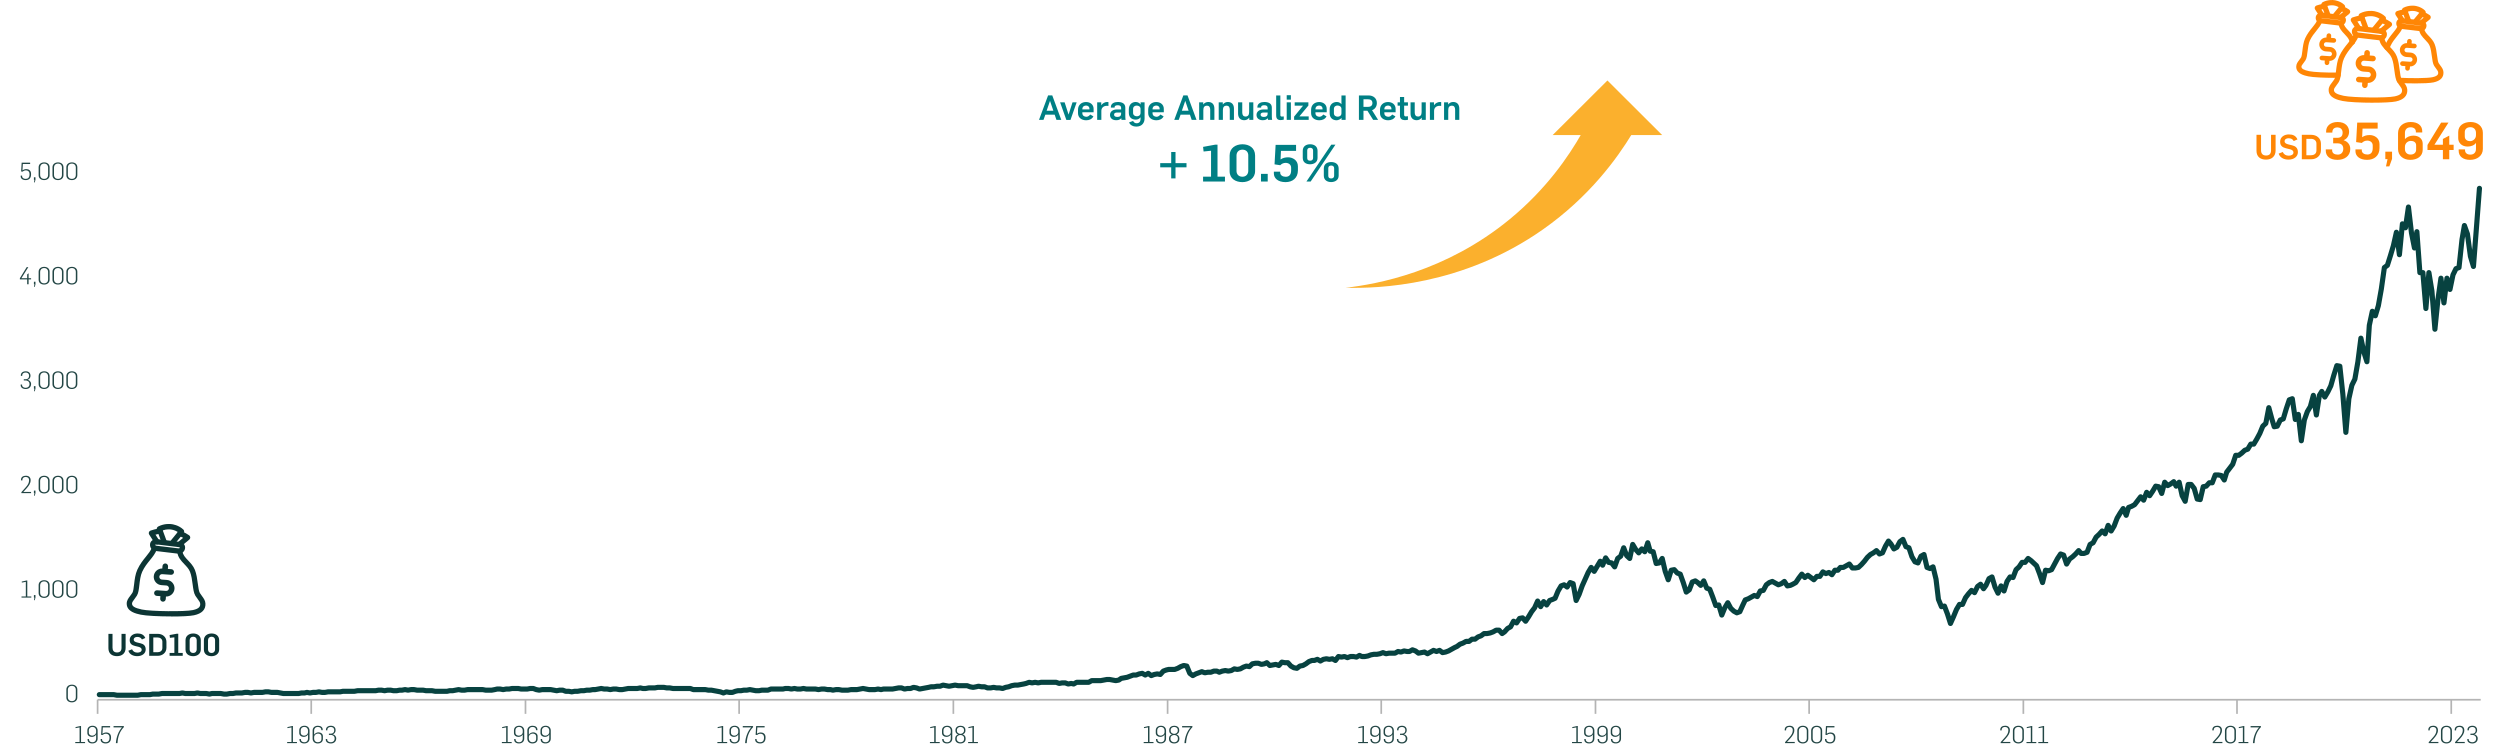 <svg width="1460" height="440" viewBox="0 0 1460 440" fill="none" xmlns="http://www.w3.org/2000/svg">
<path d="M57 408.653H1448.75" stroke="#B4B4B4" stroke-linejoin="round"/>
<path d="M1431.53 408.653V416.912" stroke="#B4B4B4" stroke-linejoin="round"/>
<path d="M1306.41 408.653V416.912" stroke="#B4B4B4" stroke-linejoin="round"/>
<path d="M1181.64 408.653V416.912" stroke="#B4B4B4" stroke-linejoin="round"/>
<path d="M1056.53 408.653V416.912" stroke="#B4B4B4" stroke-linejoin="round"/>
<path d="M931.762 408.653V416.912" stroke="#B4B4B4" stroke-linejoin="round"/>
<path d="M806.646 408.653V416.912" stroke="#B4B4B4" stroke-linejoin="round"/>
<path d="M681.88 408.653V416.912" stroke="#B4B4B4" stroke-linejoin="round"/>
<path d="M556.764 408.653V416.912" stroke="#B4B4B4" stroke-linejoin="round"/>
<path d="M431.647 408.653V416.912" stroke="#B4B4B4" stroke-linejoin="round"/>
<path d="M306.882 408.653V416.912" stroke="#B4B4B4" stroke-linejoin="round"/>
<path d="M181.765 408.653V416.912" stroke="#B4B4B4" stroke-linejoin="round"/>
<path d="M57 408.653V416.912" stroke="#B4B4B4" stroke-linejoin="round"/>
<path d="M58 405.673H59.757H61.514H63.272H65.029H66.435L68.192 406H69.949H71.707H73.464H75.221H76.978H78.736H80.493L82.25 405.673H84.008H85.765H87.522L89.279 405.345H91.037H92.794L94.551 405.018H95.957H97.714H99.472H101.229H102.986H104.743L106.501 404.691L108.258 405.018H110.015H111.772H113.53L115.287 404.691L117.044 405.018H118.802H120.559L122.316 405.345L123.722 405.018H125.479H127.236H128.994L130.751 405.345H132.508L134.265 405.018H136.023L137.78 404.691H139.537H141.295L143.052 404.363H144.809L146.566 404.691L148.324 404.363H150.081H151.487H153.244L155.001 404.036H156.759L158.516 404.363H160.273H162.03L163.788 404.691L165.545 405.018H167.302H169.059H170.817H172.574H174.331L176.088 404.691H177.846L179.252 404.363L181.009 404.691L182.766 404.363H184.523L186.281 404.036L188.038 404.363H189.795L191.552 404.036H193.31H195.067H196.824H198.582L200.339 403.709H202.096H203.853H205.611H207.016L208.774 403.382H210.531H212.288H214.046H215.803H217.56H219.317L221.075 403.054H222.832L224.589 403.382L226.346 403.054H228.104L229.861 403.382H231.618L233.375 403.054H234.781L236.539 402.727L238.296 403.054L240.053 402.727H241.81L243.568 403.054H245.325H247.082L248.839 403.382H250.597H252.354L254.111 403.709H255.869H257.626H259.383H261.14L262.546 403.382H264.303L266.061 403.054L267.818 402.727L269.575 403.054H271.332L273.09 402.727H274.847H276.604H278.362H280.119H281.876L283.633 403.054H285.391H287.148L288.905 402.727L290.311 402.4H292.068L293.826 402.727L295.583 402.4H297.34L299.097 402.072H300.855H302.612L304.369 402.4H306.126H307.884L309.641 402.072H311.398L313.155 402.727L314.913 403.054L316.67 402.727H318.427H319.833H321.59L323.348 403.054L325.105 403.382L326.862 403.054H328.619L330.377 403.709H332.134L333.891 404.036L335.649 403.709H337.406L339.163 403.382H340.92L342.678 403.054H344.435L346.192 402.727H347.598L349.355 402.4L351.112 402.072L352.87 402.4H354.627L356.384 402.727L358.142 402.4H359.899L361.656 402.727H363.413L365.171 402.4L366.928 402.072H368.685H370.442H372.2L373.957 401.745L375.363 402.072H377.12L378.877 401.745H380.635H382.392L384.149 401.418H385.906H387.664L389.421 401.745H391.178L392.935 402.072H394.693H396.45H398.207H399.965H401.722H403.128L404.885 402.727H406.642H408.399H410.157H411.914L413.671 403.054H415.429L417.186 403.382L418.943 403.709L420.7 404.036L422.458 404.691L424.215 404.036L425.972 404.363H427.729L429.487 403.709L430.893 403.382H432.65L434.407 403.054H436.164L437.922 402.727L439.679 403.054L441.436 403.382H443.193L444.951 403.054H446.708H448.465L450.223 402.4H451.98H453.737H455.494H457.252L458.657 402.072H460.415L462.172 402.4L463.929 402.072L465.686 402.4H467.444L469.201 402.072L470.958 402.4H472.716H474.473H476.23L477.987 402.727L479.745 402.4H481.502L483.259 402.727H485.016L486.422 403.054L488.18 402.727H489.937L491.694 403.054H493.451H495.209L496.966 402.727H498.723H500.48L502.238 402.4L503.995 402.072L505.752 402.4L507.509 402.727H509.267H511.024L512.781 402.4L514.539 402.727L515.944 402.4H517.702H519.459H521.216L522.973 402.072L524.731 401.745H526.488L528.245 402.4L530.003 402.072H531.76L533.517 401.418L535.274 401.745L537.032 402.4L538.789 402.072L540.546 401.745L542.303 401.418L543.709 401.09H545.466L547.224 400.763H548.981L550.738 400.108L552.496 400.436L554.253 400.763L556.01 400.436L557.767 400.108L559.525 400.436H561.282H563.039H564.796L566.554 401.09L568.311 401.418L570.068 401.09L571.474 400.763L573.231 401.09H574.989L576.746 401.745H578.503L580.26 401.418L582.018 401.745H583.775L585.532 402.072L587.289 401.418L589.047 401.09L590.804 400.436L592.561 400.108H594.319L596.076 399.781L597.833 399.454L599.239 399.126L600.996 398.472L602.753 398.799L604.511 398.472L606.268 398.799L608.025 398.472H609.783H611.54H613.297H615.054H616.812L618.569 399.126L620.326 398.799H622.083L623.841 399.454L625.598 399.126L627.004 399.454L628.761 398.472H630.518H632.276H634.033H635.79L637.547 397.49H639.305H641.062H642.819L644.576 397.163L646.334 396.835H648.091L649.848 397.163L651.606 397.49L653.363 397.163L654.769 396.181L656.526 395.853L658.283 395.526L660.04 394.871L661.798 394.217H663.555L665.312 393.562L667.069 393.235L668.827 394.217L670.584 393.235L672.341 394.544L674.099 393.889L675.856 393.562L677.613 393.889L679.37 391.926L681.128 391.271L682.533 390.944H684.291H686.048L687.805 390.289L689.563 389.307L691.32 388.652L693.077 388.98L694.834 393.235L696.592 394.544L698.349 393.562L700.106 392.907L701.863 392.253L703.621 392.907L705.378 392.58H707.135L708.892 391.926H710.65L712.056 392.58L713.813 391.926L715.57 391.598L717.327 391.926L719.085 391.598L720.842 390.616L722.599 390.944L724.356 390.616L726.114 389.634L727.871 388.98L729.628 389.307L731.386 387.67L733.143 387.343H734.9L736.657 387.998L738.415 387.67L739.82 387.016L741.578 388.652L743.335 388.325L745.092 387.998L746.849 388.652L748.607 386.689L750.364 387.016H752.121L753.879 388.98L755.636 389.962L757.393 390.289L759.15 388.98L760.908 388.652L762.665 387.67L764.422 386.361L766.179 385.707H767.585L769.343 385.052L771.1 386.034L772.857 385.052L774.614 384.725L776.372 385.052L778.129 384.725L779.886 385.707L781.643 383.415L783.401 383.743L785.158 383.415L786.915 384.07L788.672 383.415H790.43L792.187 383.743L793.944 382.761L795.35 383.415H797.107L798.865 383.088L800.622 382.433L802.379 382.106H804.136L805.894 381.779L807.651 381.124L809.408 381.779L811.166 381.452H812.923H814.68L816.437 380.47L818.195 380.797L819.952 380.142L821.709 380.47H823.115L824.872 379.488L826.63 380.142L828.387 381.452L830.144 381.124L831.901 380.797L833.659 381.779L835.416 380.797L837.173 379.815L838.93 380.47L840.688 379.815L842.445 381.124L844.202 380.797L845.959 380.142L847.717 379.16L849.474 378.178L850.88 377.524L852.637 376.215L854.394 375.56L856.152 374.578H857.909L859.666 373.269H861.423L863.181 371.959L864.938 371.305L866.695 369.996H868.453L870.21 369.668L871.967 369.014L873.724 368.032H875.482L877.239 369.996L878.645 369.014L880.402 367.05L882.159 366.068L883.917 362.795L885.674 363.777L887.431 361.158L889.188 360.831L890.946 362.795L892.703 360.176L894.46 357.23L896.217 354.939L897.975 351.011L899.732 354.285L901.489 351.339L903.246 353.303L905.004 350.684L906.761 350.029L908.167 349.375L909.924 345.12L911.681 342.174L913.439 341.519L915.196 342.829L916.953 340.21L918.71 340.865L920.468 350.684L922.225 347.084L923.982 342.174L925.74 338.246L927.497 334.318L929.254 331.373L931.011 333.664L932.769 330.718L934.526 327.772L935.932 330.063L937.689 325.808L939.446 328.427L941.203 328.754L942.961 331.045L944.718 326.136L946.475 324.826L948.233 319.917L949.99 324.499L951.747 326.136L953.504 317.953L955.262 320.899L957.019 322.863L958.776 320.571L960.533 322.208L962.291 316.971L963.697 321.881L965.454 322.208L967.211 329.081L968.968 328.754L970.726 326.136L972.483 333.664L974.24 338.574L975.997 333.009L977.755 332.682L979.512 334.646L981.269 335.3L983.026 340.21L984.784 345.774L986.541 344.465L988.298 339.883L990.056 339.228L991.461 340.21L993.219 341.847L994.976 339.228L996.733 343.483L998.49 344.138L1000.25 348.72L1002 353.63L1003.76 353.303L1005.52 359.194L1007.28 354.939L1009.03 351.993L1010.79 355.267L1012.55 356.903L1014.31 357.885L1016.06 357.23L1017.82 353.303L1019.23 350.357L1020.98 349.702L1022.74 348.72L1024.5 347.738L1026.26 348.393L1028.01 345.12L1029.77 344.792L1031.53 341.519L1033.28 340.21L1035.04 339.555L1036.8 340.537L1038.56 341.519L1040.31 340.865L1042.07 339.555L1043.83 342.174L1045.59 341.847L1046.99 341.192L1048.75 340.21L1050.51 337.592L1052.26 335.3L1054.02 337.264L1055.78 335.955L1057.53 337.264L1059.29 338.574L1061.05 336.61H1062.81L1064.56 333.991L1066.32 334.973L1068.08 334.318L1069.84 335.628L1071.59 333.009H1073.35L1074.76 331.373H1076.51L1078.27 330.391L1080.03 329.409L1081.79 331.7H1083.54L1085.3 331.373L1087.06 329.736L1088.81 327.772L1090.57 325.481L1092.33 323.844L1094.09 322.863L1095.84 321.553L1097.6 323.517L1099.36 322.863L1101.12 318.935L1102.87 315.989L1104.28 317.626L1106.04 320.571L1107.79 319.589L1109.55 316.316L1111.31 315.007L1113.06 319.262L1114.82 319.917L1116.58 325.154L1118.34 328.1L1120.09 328.754L1121.85 324.826L1123.61 323.844L1125.37 331.373L1127.12 332.027L1128.88 331.045L1130.64 338.246L1132.04 350.029L1133.8 354.285L1135.56 353.957L1137.31 358.54L1139.07 364.104L1140.83 360.176L1142.59 355.921L1144.34 352.975H1146.1L1147.86 349.048L1149.62 346.756L1151.37 344.792L1153.13 346.102L1154.89 342.501L1156.64 341.192L1158.4 343.811L1159.81 341.847L1161.57 337.919L1163.32 336.937L1165.08 342.829L1166.84 346.429L1168.59 342.174L1170.35 345.12L1172.11 339.555L1173.87 336.937L1175.62 337.264L1177.38 332.682L1179.14 331.045L1180.89 328.427H1182.65L1184.41 326.136L1186.17 327.445L1187.57 328.754L1189.33 330.391L1191.09 334.973L1192.84 340.21L1194.6 333.009L1196.36 333.337L1198.12 332.682L1199.87 329.409L1201.63 326.136L1203.39 323.517L1205.15 324.172L1206.9 329.409L1208.66 326.463L1210.42 325.154L1212.17 323.517L1213.93 321.553L1215.34 323.19H1217.09L1218.85 322.535L1220.61 317.953L1222.37 316.971L1224.12 313.698L1225.88 312.061L1227.64 310.097L1229.4 311.734L1231.15 306.824L1232.91 310.097L1234.67 307.152L1236.42 302.569L1238.18 299.623L1239.94 297.005L1241.7 300.933L1243.1 296.35L1244.86 295.696L1246.62 294.714L1248.37 292.422L1250.13 290.131L1251.89 292.095L1253.65 287.513L1255.4 289.477L1257.16 286.858L1258.92 283.912L1260.67 284.24L1262.43 288.167L1264.19 281.621L1265.95 283.585L1267.7 282.603L1269.46 281.294L1270.87 283.912L1272.62 281.621L1274.38 289.477L1276.14 292.75L1277.9 282.93H1279.65L1281.41 285.222L1283.17 291.44L1284.93 291.768L1286.68 284.24L1288.44 283.912L1290.2 281.948H1291.95L1293.71 277.366H1295.47L1297.23 277.693L1298.98 280.312L1300.39 275.729L1302.15 273.438L1303.9 271.147L1305.66 265.91H1307.42L1309.18 264.601L1310.93 262.964L1312.69 262.31L1314.45 259.364H1316.2L1317.96 256.418L1319.72 253.145L1321.48 248.89L1323.23 247.253L1324.99 238.088L1326.75 244.635L1328.15 249.217L1329.91 248.89L1331.67 245.289L1333.43 244.635L1335.18 238.743L1336.94 233.506L1338.7 232.851L1340.46 244.962L1342.21 242.016L1343.97 257.4L1345.73 245.289L1347.48 240.38L1349.24 237.434L1351 230.888L1352.76 242.344L1354.51 230.888L1355.92 228.596L1357.68 231.87L1359.43 228.924L1361.19 225.323L1362.95 219.104L1364.71 213.54L1366.46 213.867L1368.22 230.233L1369.98 252.49L1371.73 232.851L1373.49 224.996L1375.25 221.395L1377.01 211.249L1378.76 197.502L1380.52 205.684L1382.28 211.249L1383.68 189.973L1385.44 181.791L1387.2 184.409L1388.96 178.518L1390.71 168.698L1392.47 156.26L1394.23 154.951L1395.98 149.387L1397.74 143.495L1399.5 135.64L1401.26 148.732L1403.01 130.73L1404.77 133.021L1406.53 120.91L1408.29 135.967L1410.04 144.804L1411.45 135.312L1413.21 159.206H1414.96L1416.72 180.154L1418.48 159.206L1420.24 170.007L1421.99 192.265L1423.75 174.917L1425.51 162.479L1427.26 176.881L1429.02 162.479L1430.78 169.025L1432.54 160.515L1434.29 156.915L1436.05 156.26L1437.81 139.895L1439.21 131.712L1440.97 136.621L1442.73 149.714L1444.49 155.606L1446.24 133.021L1448 110" stroke="#074240" stroke-width="3" stroke-linecap="round" stroke-linejoin="round"/>
<path d="M41.98 410.182C40.216 410.182 38.746 409.23 38.746 407.354V402.692C38.746 400.83 40.258 399.836 41.98 399.836C43.758 399.836 45.158 400.83 45.158 402.692V407.34C45.158 409.174 43.674 410.182 41.98 410.182ZM41.98 409.468C43.45 409.468 44.276 408.53 44.276 407.27V402.664C44.276 401.53 43.436 400.536 41.966 400.536C40.51 400.536 39.628 401.53 39.628 402.72V407.312C39.628 408.502 40.496 409.468 41.98 409.468Z" fill="#234645"/>
<path d="M12.561 349V348.342H15.081V339.802L12.757 340.236L12.687 339.634L15.543 338.99H15.935V348.342H18.287V349H12.561ZM19.857 350.512L20.109 348.986H19.801V347.516H20.711V348.972L20.305 350.512H19.857ZM25.793 349.182C24.029 349.182 22.559 348.23 22.559 346.354V341.692C22.559 339.83 24.071 338.836 25.793 338.836C27.571 338.836 28.971 339.83 28.971 341.692V346.34C28.971 348.174 27.487 349.182 25.793 349.182ZM25.793 348.468C27.263 348.468 28.089 347.53 28.089 346.27V341.664C28.089 340.53 27.249 339.536 25.779 339.536C24.323 339.536 23.441 340.53 23.441 341.72V346.312C23.441 347.502 24.309 348.468 25.793 348.468ZM33.886 349.182C32.123 349.182 30.652 348.23 30.652 346.354V341.692C30.652 339.83 32.164 338.836 33.886 338.836C35.664 338.836 37.065 339.83 37.065 341.692V346.34C37.065 348.174 35.581 349.182 33.886 349.182ZM33.886 348.468C35.356 348.468 36.182 347.53 36.182 346.27V341.664C36.182 340.53 35.343 339.536 33.873 339.536C32.416 339.536 31.535 340.53 31.535 341.72V346.312C31.535 347.502 32.403 348.468 33.886 348.468ZM41.98 349.182C40.216 349.182 38.746 348.23 38.746 346.354V341.692C38.746 339.83 40.258 338.836 41.98 338.836C43.758 338.836 45.158 339.83 45.158 341.692V346.34C45.158 348.174 43.674 349.182 41.98 349.182ZM41.98 348.468C43.45 348.468 44.276 347.53 44.276 346.27V341.664C44.276 340.53 43.436 339.536 41.966 339.536C40.51 339.536 39.628 340.53 39.628 341.72V346.312C39.628 347.502 40.496 348.468 41.98 348.468Z" fill="#234645"/>
<path d="M12.486 288V287.44L15.118 284.486C16.196 283.254 16.994 282.078 16.994 280.398C16.994 279.334 16.364 278.536 15.02 278.536C13.9 278.536 13.074 279.138 13.074 280.188V280.552H12.262V280.188C12.262 278.634 13.452 277.822 15.118 277.822C16.98 277.822 17.89 278.914 17.89 280.412C17.89 282.372 16.784 283.8 15.342 285.41L13.634 287.258V287.272H18.142V288H12.486ZM19.857 289.512L20.109 287.986H19.801V286.516H20.711V287.972L20.305 289.512H19.857ZM25.793 288.182C24.029 288.182 22.559 287.23 22.559 285.354V280.692C22.559 278.83 24.071 277.836 25.793 277.836C27.571 277.836 28.971 278.83 28.971 280.692V285.34C28.971 287.174 27.487 288.182 25.793 288.182ZM25.793 287.468C27.263 287.468 28.089 286.53 28.089 285.27V280.664C28.089 279.53 27.249 278.536 25.779 278.536C24.323 278.536 23.441 279.53 23.441 280.72V285.312C23.441 286.502 24.309 287.468 25.793 287.468ZM33.886 288.182C32.123 288.182 30.652 287.23 30.652 285.354V280.692C30.652 278.83 32.164 277.836 33.886 277.836C35.664 277.836 37.065 278.83 37.065 280.692V285.34C37.065 287.174 35.581 288.182 33.886 288.182ZM33.886 287.468C35.356 287.468 36.182 286.53 36.182 285.27V280.664C36.182 279.53 35.343 278.536 33.873 278.536C32.416 278.536 31.535 279.53 31.535 280.72V285.312C31.535 286.502 32.403 287.468 33.886 287.468ZM41.98 288.182C40.216 288.182 38.746 287.23 38.746 285.354V280.692C38.746 278.83 40.258 277.836 41.98 277.836C43.758 277.836 45.158 278.83 45.158 280.692V285.34C45.158 287.174 43.674 288.182 41.98 288.182ZM41.98 287.468C43.45 287.468 44.276 286.53 44.276 285.27V280.664C44.276 279.53 43.436 278.536 41.966 278.536C40.51 278.536 39.628 279.53 39.628 280.72V285.312C39.628 286.502 40.496 287.468 41.98 287.468Z" fill="#234645"/>
<path d="M15.04 227.182C13.01 227.182 12.072 226.09 12.072 225.012V224.564H12.898V224.914C12.898 225.992 13.99 226.482 15.068 226.482C16.244 226.482 17.238 225.67 17.238 224.312C17.238 222.506 15.642 222.198 15.026 222.198H13.892V221.47H15.026C16.188 221.47 16.986 220.798 16.986 219.468C16.986 218.054 15.978 217.55 15.04 217.55C13.962 217.55 12.982 218.026 12.982 219.258V219.496H12.17V219.118C12.17 217.788 13.276 216.836 15.054 216.836C17.126 216.836 17.812 218.222 17.812 219.328C17.812 220.35 17.406 221.456 16.132 221.764V221.806C17.21 222.072 18.162 222.926 18.162 224.256C18.162 226.09 16.818 227.182 15.04 227.182ZM19.857 228.512L20.109 226.986H19.801V225.516H20.711V226.972L20.305 228.512H19.857ZM25.793 227.182C24.029 227.182 22.559 226.23 22.559 224.354V219.692C22.559 217.83 24.071 216.836 25.793 216.836C27.571 216.836 28.971 217.83 28.971 219.692V224.34C28.971 226.174 27.487 227.182 25.793 227.182ZM25.793 226.468C27.263 226.468 28.089 225.53 28.089 224.27V219.664C28.089 218.53 27.249 217.536 25.779 217.536C24.323 217.536 23.441 218.53 23.441 219.72V224.312C23.441 225.502 24.309 226.468 25.793 226.468ZM33.886 227.182C32.123 227.182 30.652 226.23 30.652 224.354V219.692C30.652 217.83 32.164 216.836 33.886 216.836C35.664 216.836 37.065 217.83 37.065 219.692V224.34C37.065 226.174 35.581 227.182 33.886 227.182ZM33.886 226.468C35.356 226.468 36.182 225.53 36.182 224.27V219.664C36.182 218.53 35.343 217.536 33.873 217.536C32.416 217.536 31.535 218.53 31.535 219.72V224.312C31.535 225.502 32.403 226.468 33.886 226.468ZM41.98 227.182C40.216 227.182 38.746 226.23 38.746 224.354V219.692C38.746 217.83 40.258 216.836 41.98 216.836C43.758 216.836 45.158 217.83 45.158 219.692V224.34C45.158 226.174 43.674 227.182 41.98 227.182ZM41.98 226.468C43.45 226.468 44.276 225.53 44.276 224.27V219.664C44.276 218.53 43.436 217.536 41.966 217.536C40.51 217.536 39.628 218.53 39.628 219.72V224.312C39.628 225.502 40.496 226.468 41.98 226.468Z" fill="#234645"/>
<path d="M15.863 166V163.172H11.607V162.486L15.597 156.004H16.535L12.503 162.472H15.863V160.288L16.703 159.574V162.472H18.159V163.172H16.703V166H15.863ZM19.857 167.512L20.109 165.986H19.801V164.516H20.711V165.972L20.305 167.512H19.857ZM25.793 166.182C24.029 166.182 22.559 165.23 22.559 163.354V158.692C22.559 156.83 24.071 155.836 25.793 155.836C27.571 155.836 28.971 156.83 28.971 158.692V163.34C28.971 165.174 27.487 166.182 25.793 166.182ZM25.793 165.468C27.263 165.468 28.089 164.53 28.089 163.27V158.664C28.089 157.53 27.249 156.536 25.779 156.536C24.323 156.536 23.441 157.53 23.441 158.72V163.312C23.441 164.502 24.309 165.468 25.793 165.468ZM33.886 166.182C32.123 166.182 30.652 165.23 30.652 163.354V158.692C30.652 156.83 32.164 155.836 33.886 155.836C35.664 155.836 37.065 156.83 37.065 158.692V163.34C37.065 165.174 35.581 166.182 33.886 166.182ZM33.886 165.468C35.356 165.468 36.182 164.53 36.182 163.27V158.664C36.182 157.53 35.343 156.536 33.873 156.536C32.416 156.536 31.535 157.53 31.535 158.72V163.312C31.535 164.502 32.403 165.468 33.886 165.468ZM41.98 166.182C40.216 166.182 38.746 165.23 38.746 163.354V158.692C38.746 156.83 40.258 155.836 41.98 155.836C43.758 155.836 45.158 156.83 45.158 158.692V163.34C45.158 165.174 43.674 166.182 41.98 166.182ZM41.98 165.468C43.45 165.468 44.276 164.53 44.276 163.27V158.664C44.276 157.53 43.436 156.536 41.966 156.536C40.51 156.536 39.628 157.53 39.628 158.72V163.312C39.628 164.502 40.496 165.468 41.98 165.468Z" fill="#234645"/>
<path d="M15.012 105.182C13.01 105.182 12.086 104.09 12.086 103.054V102.564H12.912V102.9C12.912 103.95 13.948 104.468 15.012 104.468C16.062 104.468 17.238 103.936 17.238 101.934V101.654C17.238 100.128 16.272 99.484 15.138 99.484C14.326 99.484 13.64 99.834 13.136 100.254L12.338 100.142L12.646 95.004H17.602V95.788H13.346L13.122 99.512C13.934 98.938 14.648 98.756 15.446 98.756C16.804 98.756 18.134 99.652 18.134 101.472V101.934C18.134 104.146 16.804 105.182 15.012 105.182ZM19.857 106.512L20.109 104.986H19.801V103.516H20.711V104.972L20.305 106.512H19.857ZM25.793 105.182C24.029 105.182 22.559 104.23 22.559 102.354V97.692C22.559 95.83 24.071 94.836 25.793 94.836C27.571 94.836 28.971 95.83 28.971 97.692V102.34C28.971 104.174 27.487 105.182 25.793 105.182ZM25.793 104.468C27.263 104.468 28.089 103.53 28.089 102.27V97.664C28.089 96.53 27.249 95.536 25.779 95.536C24.323 95.536 23.441 96.53 23.441 97.72V102.312C23.441 103.502 24.309 104.468 25.793 104.468ZM33.886 105.182C32.123 105.182 30.652 104.23 30.652 102.354V97.692C30.652 95.83 32.164 94.836 33.886 94.836C35.664 94.836 37.065 95.83 37.065 97.692V102.34C37.065 104.174 35.581 105.182 33.886 105.182ZM33.886 104.468C35.356 104.468 36.182 103.53 36.182 102.27V97.664C36.182 96.53 35.343 95.536 33.873 95.536C32.416 95.536 31.535 96.53 31.535 97.72V102.312C31.535 103.502 32.403 104.468 33.886 104.468ZM41.98 105.182C40.216 105.182 38.746 104.23 38.746 102.354V97.692C38.746 95.83 40.258 94.836 41.98 94.836C43.758 94.836 45.158 95.83 45.158 97.692V102.34C45.158 104.174 43.674 105.182 41.98 105.182ZM41.98 104.468C43.45 104.468 44.276 103.53 44.276 102.27V97.664C44.276 96.53 43.436 95.536 41.966 95.536C40.51 95.536 39.628 96.53 39.628 97.72V102.312C39.628 103.502 40.496 104.468 41.98 104.468Z" fill="#234645"/>
<path d="M43.955 434V433.342H46.475V424.802L44.151 425.236L44.081 424.634L46.937 423.99H47.329V433.342H49.681V434H43.955ZM53.938 434.168C52.188 434.168 51.139 433.3 51.139 431.886V431.578H51.95V431.788C51.95 432.866 52.763 433.482 53.967 433.482C55.352 433.482 56.136 432.558 56.136 431.396V428.932C55.605 429.982 54.526 430.346 53.547 430.346C52.16 430.346 51.013 429.436 51.013 428.078V426.552C51.013 424.858 52.286 423.836 54.065 423.836C55.856 423.836 57.019 425.012 57.019 426.664V431.382C57.019 433.146 55.675 434.168 53.938 434.168ZM53.883 429.632C54.862 429.632 56.136 428.834 56.136 427.56V426.594C56.136 425.544 55.395 424.522 53.967 424.522C52.594 424.522 51.867 425.46 51.867 426.468V427.798C51.867 429.142 52.959 429.632 53.883 429.632ZM61.718 434.182C59.716 434.182 58.792 433.09 58.792 432.054V431.564H59.618V431.9C59.618 432.95 60.654 433.468 61.718 433.468C62.768 433.468 63.944 432.936 63.944 430.934V430.654C63.944 429.128 62.978 428.484 61.844 428.484C61.032 428.484 60.346 428.834 59.842 429.254L59.044 429.142L59.352 424.004H64.308V424.788H60.052L59.828 428.512C60.64 427.938 61.354 427.756 62.152 427.756C63.51 427.756 64.84 428.652 64.84 430.472V430.934C64.84 433.146 63.51 434.182 61.718 434.182ZM67.669 434C67.893 430.444 69.251 426.944 71.239 424.802H66.311V424.018H72.331V424.634C69.797 427.322 68.817 430.374 68.621 434H67.669Z" fill="#234645"/>
<path d="M167.702 434V433.342H170.222V424.802L167.898 425.236L167.828 424.634L170.684 423.99H171.076V433.342H173.428V434H167.702ZM177.686 434.168C175.936 434.168 174.886 433.3 174.886 431.886V431.578H175.698V431.788C175.698 432.866 176.51 433.482 177.714 433.482C179.1 433.482 179.884 432.558 179.884 431.396V428.932C179.352 429.982 178.274 430.346 177.294 430.346C175.908 430.346 174.76 429.436 174.76 428.078V426.552C174.76 424.858 176.034 423.836 177.812 423.836C179.604 423.836 180.766 425.012 180.766 426.664V431.382C180.766 433.146 179.422 434.168 177.686 434.168ZM177.63 429.632C178.61 429.632 179.884 428.834 179.884 427.56V426.594C179.884 425.544 179.142 424.522 177.714 424.522C176.342 424.522 175.614 425.46 175.614 426.468V427.798C175.614 429.142 176.706 429.632 177.63 429.632ZM185.535 434.182C183.743 434.182 182.567 433.006 182.567 431.34V426.636C182.567 424.886 183.897 423.836 185.647 423.836C187.383 423.836 188.461 424.718 188.461 426.118V426.426H187.649V426.23C187.649 425.152 186.823 424.536 185.633 424.536C184.233 424.536 183.449 425.46 183.449 426.608V429.058C184.023 428.162 185.073 427.686 186.039 427.686C187.425 427.686 188.573 428.582 188.573 429.94V431.564C188.573 433.244 187.299 434.182 185.535 434.182ZM185.619 433.468C187.005 433.468 187.719 432.642 187.719 431.634V430.206C187.719 428.848 186.627 428.4 185.703 428.4C184.723 428.4 183.449 429.184 183.449 430.458V431.41C183.449 432.46 184.205 433.468 185.619 433.468ZM193.232 434.182C191.202 434.182 190.264 433.09 190.264 432.012V431.564H191.09V431.914C191.09 432.992 192.182 433.482 193.26 433.482C194.436 433.482 195.43 432.67 195.43 431.312C195.43 429.506 193.834 429.198 193.218 429.198H192.084V428.47H193.218C194.38 428.47 195.178 427.798 195.178 426.468C195.178 425.054 194.17 424.55 193.232 424.55C192.154 424.55 191.174 425.026 191.174 426.258V426.496H190.362V426.118C190.362 424.788 191.468 423.836 193.246 423.836C195.318 423.836 196.004 425.222 196.004 426.328C196.004 427.35 195.598 428.456 194.324 428.764V428.806C195.402 429.072 196.354 429.926 196.354 431.256C196.354 433.09 195.01 434.182 193.232 434.182Z" fill="#234645"/>
<path d="M293.092 434V433.342H295.612V424.802L293.288 425.236L293.218 424.634L296.074 423.99H296.466V433.342H298.818V434H293.092ZM303.076 434.168C301.326 434.168 300.276 433.3 300.276 431.886V431.578H301.088V431.788C301.088 432.866 301.9 433.482 303.104 433.482C304.49 433.482 305.274 432.558 305.274 431.396V428.932C304.742 429.982 303.664 430.346 302.684 430.346C301.298 430.346 300.15 429.436 300.15 428.078V426.552C300.15 424.858 301.424 423.836 303.202 423.836C304.994 423.836 306.156 425.012 306.156 426.664V431.382C306.156 433.146 304.812 434.168 303.076 434.168ZM303.02 429.632C304 429.632 305.274 428.834 305.274 427.56V426.594C305.274 425.544 304.532 424.522 303.104 424.522C301.732 424.522 301.004 425.46 301.004 426.468V427.798C301.004 429.142 302.096 429.632 303.02 429.632ZM310.926 434.182C309.134 434.182 307.958 433.006 307.958 431.34V426.636C307.958 424.886 309.288 423.836 311.038 423.836C312.774 423.836 313.852 424.718 313.852 426.118V426.426H313.04V426.23C313.04 425.152 312.214 424.536 311.024 424.536C309.624 424.536 308.84 425.46 308.84 426.608V429.058C309.414 428.162 310.464 427.686 311.43 427.686C312.816 427.686 313.964 428.582 313.964 429.94V431.564C313.964 433.244 312.69 434.182 310.926 434.182ZM311.01 433.468C312.396 433.468 313.11 432.642 313.11 431.634V430.206C313.11 428.848 312.018 428.4 311.094 428.4C310.114 428.4 308.84 429.184 308.84 430.458V431.41C308.84 432.46 309.596 433.468 311.01 433.468ZM318.566 434.168C316.816 434.168 315.766 433.3 315.766 431.886V431.578H316.578V431.788C316.578 432.866 317.39 433.482 318.594 433.482C319.98 433.482 320.764 432.558 320.764 431.396V428.932C320.232 429.982 319.154 430.346 318.174 430.346C316.788 430.346 315.64 429.436 315.64 428.078V426.552C315.64 424.858 316.914 423.836 318.692 423.836C320.484 423.836 321.646 425.012 321.646 426.664V431.382C321.646 433.146 320.302 434.168 318.566 434.168ZM318.51 429.632C319.49 429.632 320.764 428.834 320.764 427.56V426.594C320.764 425.544 320.022 424.522 318.594 424.522C317.222 424.522 316.494 425.46 316.494 426.468V427.798C316.494 429.142 317.586 429.632 318.51 429.632Z" fill="#234645"/>
<path d="M418.955 434V433.342H421.475V424.802L419.151 425.236L419.081 424.634L421.937 423.99H422.329V433.342H424.681V434H418.955ZM428.939 434.168C427.189 434.168 426.139 433.3 426.139 431.886V431.578H426.951V431.788C426.951 432.866 427.763 433.482 428.967 433.482C430.353 433.482 431.137 432.558 431.137 431.396V428.932C430.605 429.982 429.527 430.346 428.547 430.346C427.161 430.346 426.013 429.436 426.013 428.078V426.552C426.013 424.858 427.287 423.836 429.065 423.836C430.857 423.836 432.019 425.012 432.019 426.664V431.382C432.019 433.146 430.675 434.168 428.939 434.168ZM428.883 429.632C429.863 429.632 431.137 428.834 431.137 427.56V426.594C431.137 425.544 430.395 424.522 428.967 424.522C427.595 424.522 426.867 425.46 426.867 426.468V427.798C426.867 429.142 427.959 429.632 428.883 429.632ZM435.136 434C435.36 430.444 436.718 426.944 438.706 424.802H433.778V424.018H439.798V424.634C437.264 427.322 436.284 430.374 436.088 434H435.136ZM443.95 434.182C441.948 434.182 441.024 433.09 441.024 432.054V431.564H441.85V431.9C441.85 432.95 442.886 433.468 443.95 433.468C445 433.468 446.176 432.936 446.176 430.934V430.654C446.176 429.128 445.21 428.484 444.076 428.484C443.264 428.484 442.578 428.834 442.074 429.254L441.276 429.142L441.584 424.004H446.54V424.788H442.284L442.06 428.512C442.872 427.938 443.586 427.756 444.384 427.756C445.742 427.756 447.072 428.652 447.072 430.472V430.934C447.072 433.146 445.742 434.182 443.95 434.182Z" fill="#234645"/>
<path d="M543.071 434V433.342H545.591V424.802L543.267 425.236L543.197 424.634L546.053 423.99H546.445V433.342H548.797V434H543.071ZM553.055 434.168C551.305 434.168 550.255 433.3 550.255 431.886V431.578H551.067V431.788C551.067 432.866 551.879 433.482 553.083 433.482C554.469 433.482 555.253 432.558 555.253 431.396V428.932C554.721 429.982 553.643 430.346 552.663 430.346C551.277 430.346 550.129 429.436 550.129 428.078V426.552C550.129 424.858 551.403 423.836 553.181 423.836C554.973 423.836 556.135 425.012 556.135 426.664V431.382C556.135 433.146 554.791 434.168 553.055 434.168ZM552.999 429.632C553.979 429.632 555.253 428.834 555.253 427.56V426.594C555.253 425.544 554.511 424.522 553.083 424.522C551.711 424.522 550.983 425.46 550.983 426.468V427.798C550.983 429.142 552.075 429.632 552.999 429.632ZM560.876 434.182C559.112 434.182 557.852 433.23 557.852 431.648V431.13C557.852 430.066 558.608 429.226 559.574 428.89C558.566 428.61 557.978 427.742 557.978 426.874V426.384C557.978 424.69 559.406 423.836 560.89 423.836C562.402 423.836 563.802 424.592 563.802 426.258C563.802 426.258 563.816 426.58 563.802 426.874C563.802 427.7 563.2 428.582 562.164 428.876C563.13 429.142 563.914 429.982 563.914 431.102V431.592C563.914 433.23 562.626 434.182 560.876 434.182ZM560.89 433.496C562.122 433.496 563.032 432.796 563.032 431.522V431.116C563.032 429.786 561.884 429.24 560.89 429.24C559.84 429.24 558.734 429.828 558.734 431.116V431.592C558.734 432.74 559.728 433.496 560.89 433.496ZM560.918 428.582C561.884 428.582 562.962 427.896 562.962 426.748V426.244C562.962 425.054 561.884 424.522 560.848 424.522C559.868 424.522 558.832 425.152 558.832 426.3V426.762C558.832 428.036 560.008 428.582 560.918 428.582ZM565.383 434V433.342H567.903V424.802L565.579 425.236L565.509 424.634L568.365 423.99H568.757V433.342H571.109V434H565.383Z" fill="#234645"/>
<path d="M667.914 434V433.342H670.434V424.802L668.11 425.236L668.04 424.634L670.896 423.99H671.288V433.342H673.64V434H667.914ZM677.898 434.168C676.148 434.168 675.098 433.3 675.098 431.886V431.578H675.91V431.788C675.91 432.866 676.722 433.482 677.926 433.482C679.312 433.482 680.096 432.558 680.096 431.396V428.932C679.564 429.982 678.486 430.346 677.506 430.346C676.12 430.346 674.972 429.436 674.972 428.078V426.552C674.972 424.858 676.246 423.836 678.024 423.836C679.816 423.836 680.978 425.012 680.978 426.664V431.382C680.978 433.146 679.634 434.168 677.898 434.168ZM677.842 429.632C678.822 429.632 680.096 428.834 680.096 427.56V426.594C680.096 425.544 679.354 424.522 677.926 424.522C676.554 424.522 675.826 425.46 675.826 426.468V427.798C675.826 429.142 676.918 429.632 677.842 429.632ZM685.719 434.182C683.955 434.182 682.695 433.23 682.695 431.648V431.13C682.695 430.066 683.451 429.226 684.417 428.89C683.409 428.61 682.821 427.742 682.821 426.874V426.384C682.821 424.69 684.249 423.836 685.733 423.836C687.245 423.836 688.645 424.592 688.645 426.258C688.645 426.258 688.659 426.58 688.645 426.874C688.645 427.7 688.043 428.582 687.007 428.876C687.973 429.142 688.757 429.982 688.757 431.102V431.592C688.757 433.23 687.469 434.182 685.719 434.182ZM685.733 433.496C686.965 433.496 687.875 432.796 687.875 431.522V431.116C687.875 429.786 686.727 429.24 685.733 429.24C684.683 429.24 683.577 429.828 683.577 431.116V431.592C683.577 432.74 684.571 433.496 685.733 433.496ZM685.761 428.582C686.727 428.582 687.805 427.896 687.805 426.748V426.244C687.805 425.054 686.727 424.522 685.691 424.522C684.711 424.522 683.675 425.152 683.675 426.3V426.762C683.675 428.036 684.851 428.582 685.761 428.582ZM691.71 434C691.934 430.444 693.292 426.944 695.28 424.802H690.352V424.018H696.372V424.634C693.838 427.322 692.858 430.374 692.662 434H691.71Z" fill="#234645"/>
<path d="M793.167 434V433.342H795.687V424.802L793.363 425.236L793.293 424.634L796.149 423.99H796.541V433.342H798.893V434H793.167ZM803.151 434.168C801.401 434.168 800.351 433.3 800.351 431.886V431.578H801.163V431.788C801.163 432.866 801.975 433.482 803.179 433.482C804.565 433.482 805.349 432.558 805.349 431.396V428.932C804.817 429.982 803.739 430.346 802.759 430.346C801.373 430.346 800.225 429.436 800.225 428.078V426.552C800.225 424.858 801.499 423.836 803.277 423.836C805.069 423.836 806.231 425.012 806.231 426.664V431.382C806.231 433.146 804.887 434.168 803.151 434.168ZM803.095 429.632C804.075 429.632 805.349 428.834 805.349 427.56V426.594C805.349 425.544 804.607 424.522 803.179 424.522C801.807 424.522 801.079 425.46 801.079 426.468V427.798C801.079 429.142 802.171 429.632 803.095 429.632ZM810.931 434.168C809.181 434.168 808.131 433.3 808.131 431.886V431.578H808.943V431.788C808.943 432.866 809.755 433.482 810.959 433.482C812.345 433.482 813.129 432.558 813.129 431.396V428.932C812.597 429.982 811.519 430.346 810.539 430.346C809.153 430.346 808.005 429.436 808.005 428.078V426.552C808.005 424.858 809.279 423.836 811.057 423.836C812.849 423.836 814.011 425.012 814.011 426.664V431.382C814.011 433.146 812.667 434.168 810.931 434.168ZM810.875 429.632C811.855 429.632 813.129 428.834 813.129 427.56V426.594C813.129 425.544 812.387 424.522 810.959 424.522C809.587 424.522 808.859 425.46 808.859 426.468V427.798C808.859 429.142 809.951 429.632 810.875 429.632ZM818.766 434.182C816.736 434.182 815.798 433.09 815.798 432.012V431.564H816.624V431.914C816.624 432.992 817.716 433.482 818.794 433.482C819.97 433.482 820.964 432.67 820.964 431.312C820.964 429.506 819.368 429.198 818.752 429.198H817.618V428.47H818.752C819.914 428.47 820.712 427.798 820.712 426.468C820.712 425.054 819.704 424.55 818.766 424.55C817.688 424.55 816.708 425.026 816.708 426.258V426.496H815.896V426.118C815.896 424.788 817.002 423.836 818.78 423.836C820.852 423.836 821.538 425.222 821.538 426.328C821.538 427.35 821.132 428.456 819.858 428.764V428.806C820.936 429.072 821.888 429.926 821.888 431.256C821.888 433.09 820.544 434.182 818.766 434.182Z" fill="#234645"/>
<path d="M918.058 434V433.342H920.578V424.802L918.254 425.236L918.184 424.634L921.04 423.99H921.432V433.342H923.784V434H918.058ZM928.042 434.168C926.292 434.168 925.242 433.3 925.242 431.886V431.578H926.054V431.788C926.054 432.866 926.866 433.482 928.07 433.482C929.456 433.482 930.24 432.558 930.24 431.396V428.932C929.708 429.982 928.63 430.346 927.65 430.346C926.264 430.346 925.116 429.436 925.116 428.078V426.552C925.116 424.858 926.39 423.836 928.168 423.836C929.96 423.836 931.122 425.012 931.122 426.664V431.382C931.122 433.146 929.778 434.168 928.042 434.168ZM927.986 429.632C928.966 429.632 930.24 428.834 930.24 427.56V426.594C930.24 425.544 929.498 424.522 928.07 424.522C926.698 424.522 925.97 425.46 925.97 426.468V427.798C925.97 429.142 927.062 429.632 927.986 429.632ZM935.821 434.168C934.071 434.168 933.021 433.3 933.021 431.886V431.578H933.833V431.788C933.833 432.866 934.645 433.482 935.849 433.482C937.235 433.482 938.019 432.558 938.019 431.396V428.932C937.487 429.982 936.409 430.346 935.429 430.346C934.043 430.346 932.895 429.436 932.895 428.078V426.552C932.895 424.858 934.169 423.836 935.947 423.836C937.739 423.836 938.901 425.012 938.901 426.664V431.382C938.901 433.146 937.557 434.168 935.821 434.168ZM935.765 429.632C936.745 429.632 938.019 428.834 938.019 427.56V426.594C938.019 425.544 937.277 424.522 935.849 424.522C934.477 424.522 933.749 425.46 933.749 426.468V427.798C933.749 429.142 934.841 429.632 935.765 429.632ZM943.601 434.168C941.851 434.168 940.801 433.3 940.801 431.886V431.578H941.613V431.788C941.613 432.866 942.425 433.482 943.629 433.482C945.015 433.482 945.799 432.558 945.799 431.396V428.932C945.267 429.982 944.189 430.346 943.209 430.346C941.823 430.346 940.675 429.436 940.675 428.078V426.552C940.675 424.858 941.949 423.836 943.727 423.836C945.519 423.836 946.681 425.012 946.681 426.664V431.382C946.681 433.146 945.337 434.168 943.601 434.168ZM943.545 429.632C944.525 429.632 945.799 428.834 945.799 427.56V426.594C945.799 425.544 945.057 424.522 943.629 424.522C942.257 424.522 941.529 425.46 941.529 426.468V427.798C941.529 429.142 942.621 429.632 943.545 429.632Z" fill="#234645"/>
<path d="M1042.48 434V433.44L1045.12 430.486C1046.19 429.254 1046.99 428.078 1046.99 426.398C1046.99 425.334 1046.36 424.536 1045.02 424.536C1043.9 424.536 1043.07 425.138 1043.07 426.188V426.552H1042.26V426.188C1042.26 424.634 1043.45 423.822 1045.12 423.822C1046.98 423.822 1047.89 424.914 1047.89 426.412C1047.89 428.372 1046.78 429.8 1045.34 431.41L1043.63 433.258V433.272H1048.14V434H1042.48ZM1052.86 434.182C1051.1 434.182 1049.63 433.23 1049.63 431.354V426.692C1049.63 424.83 1051.14 423.836 1052.86 423.836C1054.64 423.836 1056.04 424.83 1056.04 426.692V431.34C1056.04 433.174 1054.56 434.182 1052.86 434.182ZM1052.86 433.468C1054.33 433.468 1055.16 432.53 1055.16 431.27V426.664C1055.16 425.53 1054.32 424.536 1052.85 424.536C1051.39 424.536 1050.51 425.53 1050.51 426.72V431.312C1050.51 432.502 1051.38 433.468 1052.86 433.468ZM1060.96 434.182C1059.19 434.182 1057.72 433.23 1057.72 431.354V426.692C1057.72 424.83 1059.24 423.836 1060.96 423.836C1062.74 423.836 1064.14 424.83 1064.14 426.692V431.34C1064.14 433.174 1062.65 434.182 1060.96 434.182ZM1060.96 433.468C1062.43 433.468 1063.25 432.53 1063.25 431.27V426.664C1063.25 425.53 1062.41 424.536 1060.94 424.536C1059.49 424.536 1058.61 425.53 1058.61 426.72V431.312C1058.61 432.502 1059.47 433.468 1060.96 433.468ZM1068.73 434.182C1066.73 434.182 1065.8 433.09 1065.8 432.054V431.564H1066.63V431.9C1066.63 432.95 1067.67 433.468 1068.73 433.468C1069.78 433.468 1070.96 432.936 1070.96 430.934V430.654C1070.96 429.128 1069.99 428.484 1068.86 428.484C1068.04 428.484 1067.36 428.834 1066.85 429.254L1066.06 429.142L1066.36 424.004H1071.32V424.788H1067.06L1066.84 428.512C1067.65 427.938 1068.37 427.756 1069.16 427.756C1070.52 427.756 1071.85 428.652 1071.85 430.472V430.934C1071.85 433.146 1070.52 434.182 1068.73 434.182Z" fill="#234645"/>
<path d="M1168.38 434V433.44L1171.01 430.486C1172.09 429.254 1172.89 428.078 1172.89 426.398C1172.89 425.334 1172.26 424.536 1170.91 424.536C1169.79 424.536 1168.97 425.138 1168.97 426.188V426.552H1168.15V426.188C1168.15 424.634 1169.34 423.822 1171.01 423.822C1172.87 423.822 1173.78 424.914 1173.78 426.412C1173.78 428.372 1172.68 429.8 1171.23 431.41L1169.53 433.258V433.272H1174.03V434H1168.38ZM1178.76 434.182C1177 434.182 1175.53 433.23 1175.53 431.354V426.692C1175.53 424.83 1177.04 423.836 1178.76 423.836C1180.54 423.836 1181.94 424.83 1181.94 426.692V431.34C1181.94 433.174 1180.45 434.182 1178.76 434.182ZM1178.76 433.468C1180.23 433.468 1181.06 432.53 1181.06 431.27V426.664C1181.06 425.53 1180.22 424.536 1178.75 424.536C1177.29 424.536 1176.41 425.53 1176.41 426.72V431.312C1176.41 432.502 1177.28 433.468 1178.76 433.468ZM1183.47 434V433.342H1185.99V424.802L1183.66 425.236L1183.59 424.634L1186.45 423.99H1186.84V433.342H1189.19V434H1183.47ZM1190.38 434V433.342H1192.9V424.802L1190.58 425.236L1190.51 424.634L1193.37 423.99H1193.76V433.342H1196.11V434H1190.38Z" fill="#234645"/>
<path d="M1292.22 434V433.44L1294.85 430.486C1295.93 429.254 1296.73 428.078 1296.73 426.398C1296.73 425.334 1296.1 424.536 1294.76 424.536C1293.64 424.536 1292.81 425.138 1292.81 426.188V426.552H1292V426.188C1292 424.634 1293.19 423.822 1294.85 423.822C1296.72 423.822 1297.63 424.914 1297.63 426.412C1297.63 428.372 1296.52 429.8 1295.08 431.41L1293.37 433.258V433.272H1297.88V434H1292.22ZM1302.6 434.182C1300.84 434.182 1299.37 433.23 1299.37 431.354V426.692C1299.37 424.83 1300.88 423.836 1302.6 423.836C1304.38 423.836 1305.78 424.83 1305.78 426.692V431.34C1305.78 433.174 1304.3 434.182 1302.6 434.182ZM1302.6 433.468C1304.07 433.468 1304.9 432.53 1304.9 431.27V426.664C1304.9 425.53 1304.06 424.536 1302.59 424.536C1301.13 424.536 1300.25 425.53 1300.25 426.72V431.312C1300.25 432.502 1301.12 433.468 1302.6 433.468ZM1307.31 434V433.342H1309.83V424.802L1307.5 425.236L1307.43 424.634L1310.29 423.99H1310.68V433.342H1313.03V434H1307.31ZM1315.71 434C1315.93 430.444 1317.29 426.944 1319.28 424.802H1314.35V424.018H1320.37V424.634C1317.84 427.322 1316.86 430.374 1316.66 434H1315.71Z" fill="#234645"/>
<path d="M1418.37 434V433.44L1421 430.486C1422.08 429.254 1422.87 428.078 1422.87 426.398C1422.87 425.334 1422.24 424.536 1420.9 424.536C1419.78 424.536 1418.95 425.138 1418.95 426.188V426.552H1418.14V426.188C1418.14 424.634 1419.33 423.822 1421 423.822C1422.86 423.822 1423.77 424.914 1423.77 426.412C1423.77 428.372 1422.66 429.8 1421.22 431.41L1419.51 433.258V433.272H1424.02V434H1418.37ZM1428.75 434.182C1426.98 434.182 1425.51 433.23 1425.51 431.354V426.692C1425.51 424.83 1427.02 423.836 1428.75 423.836C1430.52 423.836 1431.92 424.83 1431.92 426.692V431.34C1431.92 433.174 1430.44 434.182 1428.75 434.182ZM1428.75 433.468C1430.22 433.468 1431.04 432.53 1431.04 431.27V426.664C1431.04 425.53 1430.2 424.536 1428.73 424.536C1427.28 424.536 1426.39 425.53 1426.39 426.72V431.312C1426.39 432.502 1427.26 433.468 1428.75 433.468ZM1433.76 434V433.44L1436.39 430.486C1437.47 429.254 1438.27 428.078 1438.27 426.398C1438.27 425.334 1437.64 424.536 1436.29 424.536C1435.17 424.536 1434.35 425.138 1434.35 426.188V426.552H1433.54V426.188C1433.54 424.634 1434.73 423.822 1436.39 423.822C1438.25 423.822 1439.16 424.914 1439.16 426.412C1439.16 428.372 1438.06 429.8 1436.62 431.41L1434.91 433.258V433.272H1439.42V434H1433.76ZM1443.88 434.182C1441.85 434.182 1440.91 433.09 1440.91 432.012V431.564H1441.73V431.914C1441.73 432.992 1442.83 433.482 1443.9 433.482C1445.08 433.482 1446.07 432.67 1446.07 431.312C1446.07 429.506 1444.48 429.198 1443.86 429.198H1442.73V428.47H1443.86C1445.02 428.47 1445.82 427.798 1445.82 426.468C1445.82 425.054 1444.81 424.55 1443.88 424.55C1442.8 424.55 1441.82 425.026 1441.82 426.258V426.496H1441.01V426.118C1441.01 424.788 1442.11 423.836 1443.89 423.836C1445.96 423.836 1446.65 425.222 1446.65 426.328C1446.65 427.35 1446.24 428.456 1444.97 428.764V428.806C1446.05 429.072 1447 429.926 1447 431.256C1447 433.09 1445.65 434.182 1443.88 434.182Z" fill="#234645"/>
<g filter="url(#filter0_d_6248_1433)">
<rect x="546.5" y="33" width="367" height="96" rx="5" fill="white" shape-rendering="crispEdges"/>
<path d="M606.783 70L612.083 55.72H614.523L619.783 70H616.963L615.923 66.96H610.483L609.403 70H606.783ZM611.223 64.68H615.163L613.223 58.96H613.183L611.223 64.68ZM622.744 70.04L619.104 59.76H621.744L624.024 66.88H624.064L626.344 59.76H628.764L625.164 70.04H622.744ZM634.331 70.24C631.811 70.24 629.551 68.86 629.551 66.06V64.06C629.551 61.18 631.711 59.58 634.251 59.58C636.471 59.58 638.671 60.88 638.671 63.6V65.58H632.091V66.14C632.091 67.44 633.151 68.2 634.451 68.2C635.271 68.2 636.131 67.66 636.671 66.88L638.551 67.96C637.751 69.56 636.131 70.24 634.331 70.24ZM632.091 63.88H636.231V63.6C636.231 62.2 635.251 61.64 634.251 61.64C633.211 61.64 632.091 62.2 632.091 63.74V63.88ZM640.751 70V59.76H643.131V61.46H643.171C643.771 60.38 645.291 59.56 646.511 59.56C646.771 59.56 647.071 59.56 647.331 59.62V61.86C647.011 61.8 646.751 61.8 646.411 61.8C644.571 61.8 643.191 62.86 643.191 64.76V70H640.751ZM651.798 70.2C649.678 70.2 648.238 69.04 648.238 67.1C648.238 65.12 650.038 63.94 652.018 63.94H654.738V63C654.738 61.92 654.018 61.46 652.778 61.46C651.718 61.46 650.938 61.82 650.938 62.48V62.84H648.738V62.56C648.738 60.32 650.878 59.56 652.798 59.56C655.078 59.56 657.178 60.32 657.178 62.82V67.8C657.178 68.26 657.238 69.78 657.358 70H654.938C654.898 69.84 654.858 69.22 654.838 69.06H654.798C653.898 70 653.118 70.2 651.798 70.2ZM652.458 68.28C654.418 68.28 654.738 67.32 654.738 66.22V65.72H652.338C651.298 65.72 650.618 66.08 650.618 66.98C650.618 67.84 651.318 68.28 652.458 68.28ZM663.558 73.94C661.898 73.94 659.918 73.14 659.398 71.46L661.718 70.64C662.198 71.58 662.898 71.98 663.778 71.98C665.258 71.98 666.078 71.04 666.078 69.6V68.52H666.038C665.378 69.42 664.438 69.86 663.298 69.86C660.818 69.86 659.238 68.46 659.238 65.84V63.88C659.238 61.1 660.998 59.56 663.258 59.56C664.458 59.56 665.538 60.2 666.078 60.98H666.118V59.76H668.438V69.14C668.438 71.52 667.098 73.94 663.558 73.94ZM663.938 67.92C664.958 67.92 666.078 67.38 666.078 65.9V63.62C666.078 62.38 665.118 61.66 663.858 61.66C662.838 61.66 661.718 62.2 661.718 63.68V65.94C661.718 67.18 662.678 67.92 663.938 67.92ZM675.327 70.24C672.807 70.24 670.547 68.86 670.547 66.06V64.06C670.547 61.18 672.707 59.58 675.247 59.58C677.467 59.58 679.667 60.88 679.667 63.6V65.58H673.087V66.14C673.087 67.44 674.147 68.2 675.447 68.2C676.267 68.2 677.127 67.66 677.667 66.88L679.547 67.96C678.747 69.56 677.127 70.24 675.327 70.24ZM673.087 63.88H677.227V63.6C677.227 62.2 676.247 61.64 675.247 61.64C674.207 61.64 673.087 62.2 673.087 63.74V63.88ZM685.767 70L691.067 55.72H693.507L698.767 70H695.947L694.907 66.96H689.467L688.387 70H685.767ZM690.207 64.68H694.147L692.207 58.96H692.167L690.207 64.68ZM700.304 70V59.76H702.684V61.02H702.724C703.404 60.04 704.484 59.56 705.624 59.56C707.924 59.56 709.204 61 709.204 63.44V70H706.764V64.06C706.764 62.52 706.104 61.7 704.864 61.7C703.524 61.7 702.744 62.52 702.744 64.26V70H700.304ZM711.73 70V59.76H714.11V61.02H714.15C714.83 60.04 715.91 59.56 717.05 59.56C719.35 59.56 720.63 61 720.63 63.44V70H718.19V64.06C718.19 62.52 717.53 61.7 716.29 61.7C714.95 61.7 714.17 62.52 714.17 64.26V70H711.73ZM726.636 70.2C724.336 70.2 723.036 68.72 723.036 66.3V59.76H725.476V65.7C725.476 67.24 726.156 68.06 727.396 68.06C728.736 68.06 729.496 67.22 729.496 65.48V59.76H731.936V70H729.576V68.74H729.516C728.836 69.72 727.776 70.2 726.636 70.2ZM737.365 70.2C735.245 70.2 733.805 69.04 733.805 67.1C733.805 65.12 735.605 63.94 737.585 63.94H740.305V63C740.305 61.92 739.585 61.46 738.345 61.46C737.285 61.46 736.505 61.82 736.505 62.48V62.84H734.305V62.56C734.305 60.32 736.445 59.56 738.365 59.56C740.645 59.56 742.745 60.32 742.745 62.82V67.8C742.745 68.26 742.805 69.78 742.925 70H740.505C740.465 69.84 740.425 69.22 740.405 69.06H740.365C739.465 70 738.685 70.2 737.365 70.2ZM738.025 68.28C739.985 68.28 740.305 67.32 740.305 66.22V65.72H737.905C736.865 65.72 736.185 66.08 736.185 66.98C736.185 67.84 736.885 68.28 738.025 68.28ZM747.765 70.14C745.345 70.14 745.285 68.18 745.285 67.26V55.74H747.725V67.24C747.725 67.7 747.945 68.08 748.605 68.08C749.045 68.08 749.285 68.04 749.725 68V69.86C749.205 70 748.405 70.14 747.765 70.14ZM751.437 70V59.76H753.877V70H751.437ZM751.437 58.2V55.6H753.877V58.2H751.437ZM755.755 70V68.12L760.975 61.72H756.095V59.76H764.095V61.64L758.855 67.96H764.275V70H755.755ZM770.464 70.24C767.944 70.24 765.684 68.86 765.684 66.06V64.06C765.684 61.18 767.844 59.58 770.384 59.58C772.604 59.58 774.804 60.88 774.804 63.6V65.58H768.224V66.14C768.224 67.44 769.284 68.2 770.584 68.2C771.404 68.2 772.264 67.66 772.804 66.88L774.684 67.96C773.884 69.56 772.264 70.24 770.464 70.24ZM768.224 63.88H772.364V63.6C772.364 62.2 771.384 61.64 770.384 61.64C769.344 61.64 768.224 62.2 768.224 63.74V63.88ZM780.564 70.24C778.324 70.24 776.524 68.82 776.524 66.2V63.72C776.524 60.94 778.464 59.56 780.744 59.56C781.884 59.56 782.824 60.14 783.344 60.82H783.404V55.74H785.844V70H783.464V68.86H783.444C782.864 69.66 781.484 70.24 780.564 70.24ZM781.224 68.14C782.244 68.14 783.404 67.6 783.404 66.12V63.6C783.404 62.36 782.404 61.62 781.144 61.62C780.124 61.62 779.004 62.16 779.004 63.64V66.18C779.004 67.42 779.964 68.14 781.224 68.14ZM793.608 70V55.74H799.248C801.928 55.74 804.088 57.3 804.088 60.22C804.088 61.92 803.188 63.68 801.268 64.36L804.808 70H801.908L798.568 64.66H796.268V70H793.608ZM796.268 62.42H798.928C800.468 62.42 801.488 61.68 801.488 60.2C801.488 58.52 800.368 57.98 798.888 57.98H796.268V62.42ZM810.698 70.24C808.178 70.24 805.918 68.86 805.918 66.06V64.06C805.918 61.18 808.078 59.58 810.618 59.58C812.838 59.58 815.038 60.88 815.038 63.6V65.58H808.458V66.14C808.458 67.44 809.518 68.2 810.818 68.2C811.638 68.2 812.498 67.66 813.038 66.88L814.918 67.96C814.118 69.56 812.498 70.24 810.698 70.24ZM808.458 63.88H812.598V63.6C812.598 62.2 811.618 61.64 810.618 61.64C809.578 61.64 808.458 62.2 808.458 63.74V63.88ZM820.438 70.16C818.858 70.16 817.578 69.4 817.578 67.58V61.7H816.198V59.76H817.578V56.66H820.018V59.76H822.238V61.7H820.018V67C820.018 67.76 820.418 67.98 820.978 67.98C821.478 67.98 821.758 67.96 822.238 67.88V69.96C821.698 70.1 820.798 70.16 820.438 70.16ZM827.359 70.2C825.059 70.2 823.759 68.72 823.759 66.3V59.76H826.199V65.7C826.199 67.24 826.879 68.06 828.119 68.06C829.459 68.06 830.219 67.22 830.219 65.48V59.76H832.659V70H830.299V68.74H830.239C829.559 69.72 828.499 70.2 827.359 70.2ZM835.067 70V59.76H837.447V61.46H837.487C838.087 60.38 839.607 59.56 840.827 59.56C841.087 59.56 841.387 59.56 841.647 59.62V61.86C841.327 61.8 841.067 61.8 840.727 61.8C838.887 61.8 837.507 62.86 837.507 64.76V70H835.067ZM843.332 70V59.76H845.712V61.02H845.752C846.432 60.04 847.512 59.56 848.652 59.56C850.952 59.56 852.232 61 852.232 63.44V70H849.792V64.06C849.792 62.52 849.132 61.7 847.892 61.7C846.552 61.7 845.772 62.52 845.772 64.26V70H843.332ZM683.981 104.17V97.72H677.561V95.26H683.981V88.78H686.501V95.26H692.921V97.72H686.501V104.17H683.981ZM702.598 106V103.18H707.248V88.03L702.898 88.48L702.598 85.78L709.648 84.49H711.028V103.18H715.378V106H702.598ZM725.567 106.36C721.817 106.36 718.097 104.53 718.097 99.97V90.82C718.097 86.38 721.727 84.25 725.597 84.25C729.467 84.25 732.977 86.32 732.977 90.85V99.88C732.977 104.17 729.317 106.36 725.567 106.36ZM725.567 103.21C727.817 103.21 728.987 101.59 728.987 99.79V90.7C728.987 88.87 727.817 87.4 725.597 87.4C723.377 87.4 722.117 88.9 722.117 90.82V99.82C722.117 101.65 723.287 103.21 725.567 103.21ZM736.418 106V101.53H740.348V106H736.418ZM750.751 106.36C746.371 106.36 743.941 104.11 743.941 101.35V100.24H747.631V100.78C747.631 102.37 749.101 103.24 750.871 103.24C752.641 103.24 754.021 102.28 754.021 99.49V97.96C754.021 96.01 752.401 95.11 750.811 95.11C749.431 95.11 748.381 95.74 747.661 96.49L744.331 95.98L744.961 84.61H756.901V88.09H748.081L747.841 93.13C749.191 92.2 750.601 91.87 752.281 91.87C754.741 91.87 757.981 93.43 757.981 97.15V99.46C757.981 104.05 754.771 106.36 750.751 106.36ZM765.099 95.95C762.879 95.95 760.809 94.9 760.809 92.23V88.06C760.809 85.36 762.879 84.25 765.099 84.25C767.319 84.25 769.449 85.33 769.449 88.09V92.26C769.449 94.81 767.259 95.95 765.099 95.95ZM765.099 93.85C766.329 93.85 766.839 93.13 766.839 92.26V87.88C766.839 87.01 766.329 86.29 765.129 86.29C763.929 86.29 763.419 86.98 763.419 87.88V92.26C763.419 93.22 763.869 93.85 765.099 93.85ZM777.399 106.33C775.179 106.33 773.109 105.25 773.109 102.61V98.41C773.109 95.71 775.179 94.63 777.399 94.63C779.649 94.63 781.779 95.68 781.779 98.44V102.61C781.779 105.19 779.559 106.33 777.399 106.33ZM777.399 104.23C778.629 104.23 779.139 103.51 779.139 102.61V98.26C779.139 97.39 778.629 96.67 777.429 96.67C776.229 96.67 775.719 97.33 775.719 98.26V102.64C775.719 103.6 776.169 104.23 777.399 104.23ZM762.969 106L777.459 84.49H779.889L765.429 106H762.969Z" fill="#007F84"/>
</g>
<path d="M1323.37 93.22C1320.05 93.22 1317.79 91.5 1317.79 88.08V78.74H1320.45V87.76C1320.45 89.52 1321.29 90.82 1323.37 90.82C1325.31 90.82 1326.29 89.8 1326.29 87.76V78.74H1328.95V87.88C1328.95 91.28 1326.69 93.22 1323.37 93.22ZM1336.5 93.22C1333.88 93.22 1331.48 92.12 1330.74 89.7L1333.14 88.76C1333.68 90.14 1334.98 90.92 1336.58 90.92C1338.02 90.92 1339.38 90.36 1339.38 89.04C1339.38 87.98 1338.52 87.5 1337.42 87.18L1335.02 86.6C1333.12 86.12 1331.6 85.26 1331.6 82.74C1331.6 80.06 1333.94 78.5 1336.7 78.5C1339.08 78.5 1340.8 79.28 1341.72 81.42L1339.54 82.38C1338.92 81.18 1337.86 80.74 1336.48 80.74C1335.32 80.74 1334.2 81.26 1334.2 82.54C1334.2 83.54 1335.16 84 1336.28 84.3L1338.72 84.9C1340.42 85.3 1341.98 86.32 1341.98 88.86C1341.98 91.48 1339.64 93.22 1336.5 93.22ZM1344.26 93V78.74H1349.82C1352.92 78.74 1355.44 80.76 1355.44 83.94V87.74C1355.44 91.12 1352.66 93 1349.84 93H1344.26ZM1346.92 90.66H1349.74C1351.1 90.66 1352.8 89.94 1352.8 87.9V83.78C1352.8 82.06 1351.32 81.08 1349.64 81.08H1346.92V90.66ZM1365.12 93.36C1360.5 93.36 1358.25 91.05 1358.25 88.02V87.24H1361.97V87.81C1361.97 89.55 1363.44 90.3 1365.3 90.3C1367.16 90.3 1368.48 89.01 1368.48 86.85C1368.48 84.03 1366.2 83.7 1365.15 83.7H1362.57V80.49H1364.91C1366.86 80.49 1368.09 79.68 1368.09 77.43C1368.09 75.24 1366.44 74.4 1365.12 74.4C1363.05 74.4 1362.09 75.51 1362.09 77.22V77.43H1358.46V76.71C1358.46 73.62 1360.95 71.25 1365.21 71.25C1369.89 71.25 1371.87 74.07 1371.87 76.89C1371.87 79.23 1370.61 81.18 1368.75 81.81V81.93C1370.7 82.5 1372.56 84.24 1372.56 86.97C1372.56 91.32 1368.96 93.36 1365.12 93.36ZM1382.4 93.36C1378.02 93.36 1375.59 91.11 1375.59 88.35V87.24H1379.28V87.78C1379.28 89.37 1380.75 90.24 1382.52 90.24C1384.29 90.24 1385.67 89.28 1385.67 86.49V84.96C1385.67 83.01 1384.05 82.11 1382.46 82.11C1381.08 82.11 1380.03 82.74 1379.31 83.49L1375.98 82.98L1376.61 71.61H1388.55V75.09H1379.73L1379.49 80.13C1380.84 79.2 1382.25 78.87 1383.93 78.87C1386.39 78.87 1389.63 80.43 1389.63 84.15V86.46C1389.63 91.05 1386.42 93.36 1382.4 93.36ZM1393.42 97.17L1394.32 92.94H1393.03V88.56H1396.96V92.79L1395.37 97.17H1393.42ZM1407.57 93.36C1403.55 93.36 1400.46 90.9 1400.46 87.03V77.7C1400.46 73.68 1403.76 71.25 1407.81 71.25C1411.98 71.25 1414.59 73.29 1414.59 76.62V77.37H1410.87V76.95C1410.87 75.24 1409.61 74.34 1407.75 74.34C1405.56 74.34 1404.48 75.75 1404.48 77.58V81.21C1405.62 80.01 1407.45 79.2 1409.37 79.2C1412.61 79.2 1414.86 81.03 1414.86 83.97V87.45C1414.86 91.32 1411.62 93.36 1407.57 93.36ZM1407.75 90.27C1409.94 90.27 1411.02 88.98 1411.02 87.42V84.87C1411.02 82.86 1409.31 82.29 1407.87 82.29C1406.34 82.29 1404.48 83.52 1404.48 85.74V87.09C1404.48 88.77 1405.56 90.27 1407.75 90.27ZM1426.65 93V87.6H1417.65V84.66L1425.63 71.58H1429.92L1421.7 84.54H1426.65V81.15L1430.37 79.2V84.54H1432.92V87.6H1430.37V93H1426.65ZM1442.55 93.36C1438.41 93.36 1435.86 91.35 1435.86 88.02V87.24H1439.58V87.69C1439.58 89.37 1440.84 90.3 1442.7 90.3C1444.89 90.3 1445.97 88.86 1445.97 87.03V83.43C1445.01 84.9 1443 85.59 1441.08 85.59C1437.84 85.59 1435.59 83.58 1435.59 80.64V77.16C1435.59 73.29 1438.83 71.25 1442.88 71.25C1446.9 71.25 1449.99 73.71 1449.99 77.55V86.97C1449.99 90.99 1446.57 93.36 1442.55 93.36ZM1442.52 82.44C1444.05 82.44 1445.97 81.18 1445.97 78.96V77.52C1445.97 75.84 1444.89 74.28 1442.7 74.28C1440.51 74.28 1439.43 75.57 1439.43 77.13V79.71C1439.43 81.69 1441.08 82.44 1442.52 82.44Z" fill="#FF8605"/>
<path d="M68.338 383.198C65.35 383.198 63.316 381.65 63.316 378.572V370.166H65.71V378.284C65.71 379.868 66.466 381.038 68.338 381.038C70.084 381.038 70.966 380.12 70.966 378.284V370.166H73.36V378.392C73.36 381.452 71.326 383.198 68.338 383.198ZM80.153 383.198C77.795 383.198 75.635 382.208 74.969 380.03L77.129 379.184C77.615 380.426 78.785 381.128 80.225 381.128C81.521 381.128 82.745 380.624 82.745 379.436C82.745 378.482 81.971 378.05 80.981 377.762L78.821 377.24C77.111 376.808 75.743 376.034 75.743 373.766C75.743 371.354 77.849 369.95 80.333 369.95C82.475 369.95 84.023 370.652 84.851 372.578L82.889 373.442C82.331 372.362 81.377 371.966 80.135 371.966C79.091 371.966 78.083 372.434 78.083 373.586C78.083 374.486 78.947 374.9 79.955 375.17L82.151 375.71C83.681 376.07 85.085 376.988 85.085 379.274C85.085 381.632 82.979 383.198 80.153 383.198ZM87.137 383V370.166H92.141C94.931 370.166 97.199 371.984 97.199 374.846V378.266C97.199 381.308 94.697 383 92.159 383H87.137ZM89.531 380.894H92.069C93.293 380.894 94.823 380.246 94.823 378.41V374.702C94.823 373.154 93.491 372.272 91.979 372.272H89.531V380.894ZM99.045 383V381.308H101.835V372.218L99.225 372.488L99.045 370.868L103.275 370.094H104.103V381.308H106.713V383H99.045ZM112.826 383.216C110.576 383.216 108.344 382.118 108.344 379.382V373.892C108.344 371.228 110.522 369.95 112.844 369.95C115.166 369.95 117.272 371.192 117.272 373.91V379.328C117.272 381.902 115.076 383.216 112.826 383.216ZM112.826 381.326C114.176 381.326 114.878 380.354 114.878 379.274V373.82C114.878 372.722 114.176 371.84 112.844 371.84C111.512 371.84 110.756 372.74 110.756 373.892V379.292C110.756 380.39 111.458 381.326 112.826 381.326ZM123.549 383.216C121.299 383.216 119.067 382.118 119.067 379.382V373.892C119.067 371.228 121.245 369.95 123.567 369.95C125.889 369.95 127.995 371.192 127.995 373.91V379.328C127.995 381.902 125.799 383.216 123.549 383.216ZM123.549 381.326C124.899 381.326 125.601 380.354 125.601 379.274V373.82C125.601 372.722 124.899 371.84 123.567 371.84C122.235 371.84 121.479 372.74 121.479 373.892V379.292C121.479 380.39 122.181 381.326 123.549 381.326Z" fill="#0C3534"/>
<g clip-path="url(#clip0_6248_1433)">
<path d="M89.135 317.936L91.367 318.707L104.291 320.25C104.695 320.293 104.971 320.079 104.992 319.971L105.035 319.757C105.035 319.757 104.907 319.586 104.631 319.543L91.367 317.936C91.005 317.893 90.75 318.043 90.687 318.129C90.687 318.343 90.708 318.407 90.857 318.493C91.048 318.621 91.303 318.686 91.409 318.707L89.135 317.936ZM104.419 323.357C104.248 323.357 104.1 323.357 103.93 323.336L90.984 321.793C89.475 321.6 87.328 320.357 87.626 317.743C87.711 316.929 88.136 316.179 88.816 315.643C89.624 315 90.687 314.721 91.728 314.85L104.992 316.457C106.013 316.586 106.927 317.1 107.501 317.893C108.011 318.6 108.224 319.457 108.053 320.314L108.011 320.529C107.713 322.179 106.162 323.357 104.397 323.357H104.419Z" fill="#0C3534"/>
<path d="M100.104 360C93.004 360 85.309 359.636 82.163 358.971C79.484 358.393 73.958 357.214 74 352.479C74 350.636 74.978 349.371 75.998 348.043C76.424 347.486 76.87 346.886 77.316 346.2C77.826 345.386 78.082 343.264 78.315 341.229C78.634 338.443 79.017 335.271 80.207 332.679C81.695 329.443 83.566 327.129 85.224 325.093C86.712 323.25 88.009 321.664 88.668 319.821C88.944 319.007 89.837 318.6 90.644 318.879C91.452 319.157 91.877 320.057 91.58 320.85C90.751 323.207 89.242 325.071 87.626 327.064C86.01 329.057 84.331 331.114 83.013 333.986C82.035 336.107 81.695 339.021 81.398 341.593C81.1 344.207 80.824 346.457 79.931 347.871C79.421 348.686 78.911 349.35 78.464 349.95C77.571 351.107 77.125 351.75 77.104 352.521C77.104 354.086 78.74 355.071 82.801 355.95C88.136 357.086 107.948 357.3 112.688 356.271C116.535 355.436 117.003 354.021 116.918 352.607C116.875 351.793 116.408 351.129 115.515 349.929C115.09 349.35 114.58 348.686 114.091 347.893C113.177 346.436 112.858 344.036 112.497 341.293C112.178 338.829 111.816 336.064 110.966 333.943C110.286 332.207 108.989 330.857 107.629 329.443C105.737 327.45 103.781 325.414 103.526 322.264C103.462 321.407 104.1 320.657 104.929 320.593C105.779 320.529 106.523 321.171 106.587 322.007C106.757 324.043 108.181 325.543 109.839 327.279C111.264 328.779 112.9 330.493 113.814 332.786C114.792 335.25 115.175 338.25 115.536 340.886C115.834 343.071 116.131 345.364 116.684 346.243C117.109 346.929 117.556 347.507 117.96 348.086C118.937 349.414 119.873 350.657 119.979 352.457C120.17 356.014 117.917 358.329 113.304 359.314C111.051 359.807 105.758 360.043 100.082 360.043L100.104 360Z" fill="#0C3534"/>
<path d="M91.664 317.957C91.154 317.957 90.665 317.7 90.368 317.25L87.115 312.171C86.86 311.764 86.796 311.271 86.966 310.821C87.115 310.371 87.477 310.007 87.923 309.857C88.284 309.729 91.579 308.657 93.471 308.636C94.321 308.636 95.002 309.321 95.023 310.179C95.023 311.036 94.343 311.743 93.492 311.743C92.876 311.743 91.834 311.979 90.814 312.236L92.94 315.579C93.407 316.307 93.195 317.25 92.472 317.721C92.217 317.893 91.919 317.979 91.643 317.979L91.664 317.957Z" fill="#0C3534"/>
<path d="M100.592 318.621C100.252 318.621 99.891 318.514 99.614 318.279C98.955 317.743 98.87 316.757 99.402 316.093L103.823 310.671C101.868 309.407 99.806 309.214 99.784 309.214C99.742 309.214 99.721 309.214 99.678 309.214C99.678 309.214 97.467 308.893 95.044 309.729L97.34 316.007C97.638 316.821 97.234 317.7 96.426 318C95.618 318.3 94.746 317.893 94.449 317.079L91.643 309.407C91.367 308.679 91.686 307.843 92.387 307.479C96.001 305.593 99.614 306 100.103 306.086C100.613 306.129 104.248 306.6 107.076 309.257C107.671 309.814 107.735 310.736 107.203 311.379L101.761 318.043C101.464 318.407 101.017 318.6 100.571 318.6" fill="#0C3534"/>
<path d="M104.674 319.543C104.227 319.543 103.781 319.35 103.483 318.986C102.952 318.322 103.037 317.336 103.696 316.8L106.948 314.1C106.14 313.65 105.333 313.264 104.78 313.114C103.951 312.9 103.462 312.064 103.653 311.229C103.866 310.393 104.695 309.9 105.524 310.093C107.352 310.564 110.137 312.386 110.434 312.6C110.838 312.879 111.093 313.329 111.115 313.822C111.136 314.314 110.923 314.786 110.562 315.107L105.63 319.2C105.354 319.436 104.993 319.564 104.652 319.564L104.674 319.543Z" fill="#0C3534"/>
<path d="M97.404 338.679L94.492 338.464C93.62 338.4 92.982 337.65 93.046 336.771C93.11 335.893 93.854 335.25 94.725 335.314L99.87 335.679C100.762 335.743 101.549 335.057 101.613 334.157C101.676 333.257 100.996 332.464 100.103 332.4L98.041 332.25L98.148 330.814C98.212 329.914 97.531 329.121 96.638 329.057C95.746 328.993 94.959 329.679 94.895 330.579L94.789 332.014C92.196 331.929 89.985 333.921 89.794 336.536C89.603 339.214 91.622 341.55 94.279 341.721L97.191 341.936C98.063 342 98.701 342.75 98.658 343.629C98.594 344.507 97.85 345.15 96.979 345.086L91.749 344.721C90.857 344.657 90.07 345.343 90.006 346.243C89.943 347.143 90.623 347.936 91.516 348L93.663 348.15L93.556 349.629C93.493 350.529 94.173 351.321 95.066 351.386C95.958 351.45 96.745 350.764 96.809 349.864L96.915 348.386C99.487 348.471 101.719 346.479 101.91 343.864C102.102 341.186 100.082 338.85 97.425 338.679H97.404Z" fill="#0C3534"/>
</g>
<g clip-path="url(#clip1_6248_1433)">
<path d="M1375.04 18.186L1377.27 18.975L1390.17 20.512C1390.56 20.555 1390.85 20.341 1390.87 20.235L1390.92 20.021C1390.92 20.021 1390.79 19.851 1390.51 19.808L1377.27 18.207C1376.91 18.164 1376.66 18.314 1376.59 18.399C1376.59 18.613 1376.62 18.677 1376.76 18.762C1376.96 18.89 1377.21 18.954 1377.32 18.975L1375.04 18.186ZM1390.28 23.586C1390.11 23.586 1389.96 23.586 1389.79 23.564L1376.87 22.028C1375.36 21.835 1373.22 20.598 1373.51 18.015C1373.6 17.204 1374.02 16.457 1374.7 15.923C1375.51 15.283 1376.57 15.005 1377.61 15.133L1390.85 16.734C1391.87 16.862 1392.79 17.375 1393.36 18.164C1393.87 18.869 1394.08 19.722 1393.91 20.576L1393.87 20.79C1393.57 22.433 1392.04 23.586 1390.26 23.586H1390.28Z" fill="#FF8605"/>
<path d="M1385.99 60C1378.91 60 1371.24 59.637 1368.07 58.975C1365.42 58.42 1359.89 57.246 1359.93 52.529C1359.93 50.694 1360.91 49.434 1361.93 48.132C1362.36 47.577 1362.8 47.001 1363.25 46.297C1363.76 45.486 1364.01 43.373 1364.25 41.345C1364.57 38.57 1364.95 35.411 1366.12 32.849C1367.61 29.627 1369.48 27.343 1371.13 25.315C1372.62 23.479 1373.92 21.9 1374.55 20.064C1374.83 19.253 1375.72 18.847 1376.51 19.125C1377.32 19.402 1377.74 20.299 1377.44 21.089C1376.62 23.436 1375.11 25.294 1373.49 27.257C1371.88 29.242 1370.22 31.27 1368.9 34.13C1367.92 36.243 1367.58 39.146 1367.29 41.686C1366.99 44.269 1366.71 46.51 1365.84 47.919C1365.33 48.73 1364.82 49.392 1364.38 49.989C1363.48 51.142 1363.04 51.782 1363.02 52.551C1363.02 54.109 1364.65 55.091 1368.71 55.944C1374.02 57.076 1393.83 57.289 1398.55 56.265C1402.39 55.432 1402.86 54.023 1402.77 52.615C1402.73 51.804 1402.26 51.142 1401.37 49.947C1400.95 49.37 1400.44 48.709 1399.95 47.919C1399.03 46.468 1398.72 44.098 1398.35 41.345C1398.04 38.911 1397.67 36.137 1396.85 34.045C1396.17 32.316 1394.89 30.992 1393.53 29.562C1391.64 27.599 1389.68 25.55 1389.45 22.433C1389.39 21.579 1390.02 20.832 1390.85 20.768C1391.7 20.704 1392.45 21.323 1392.51 22.177C1392.68 24.205 1394.1 25.699 1395.76 27.428C1397.19 28.922 1398.82 30.63 1399.71 32.892C1400.69 35.347 1401.07 38.314 1401.41 40.939C1401.71 43.116 1401.99 45.379 1402.56 46.254C1402.99 46.937 1403.43 47.513 1403.84 48.068C1404.81 49.392 1405.75 50.63 1405.86 52.423C1406.05 55.944 1403.79 58.25 1399.2 59.253C1396.95 59.744 1391.66 59.979 1386.01 59.979L1385.99 60Z" fill="#FF8605"/>
<path d="M1377.57 18.229C1377.06 18.229 1376.57 17.972 1376.28 17.524L1373.05 12.487C1372.79 12.081 1372.73 11.59 1372.9 11.142C1373.05 10.694 1373.41 10.331 1373.85 10.181C1374.21 10.053 1377.49 8.986 1379.4 8.965C1380.25 8.965 1380.93 9.648 1380.93 10.502C1380.93 11.355 1380.25 12.06 1379.4 12.06C1378.78 12.06 1377.74 12.273 1376.72 12.551L1378.85 15.859C1379.31 16.585 1379.1 17.524 1378.38 17.994C1378.12 18.164 1377.83 18.229 1377.55 18.229H1377.57Z" fill="#FF8605"/>
<path d="M1386.48 18.869C1386.14 18.869 1385.8 18.762 1385.5 18.527C1384.84 17.994 1384.75 17.012 1385.29 16.35L1389.71 10.95C1387.75 9.712 1385.69 9.498 1385.67 9.498C1385.63 9.498 1385.6 9.498 1385.56 9.498C1385.56 9.498 1383.35 9.178 1380.93 10.011L1383.22 16.243C1383.52 17.033 1383.12 17.93 1382.31 18.228C1381.5 18.527 1380.63 18.122 1380.33 17.311L1377.53 9.691C1377.25 8.965 1377.57 8.132 1378.27 7.791C1381.86 5.955 1385.48 6.361 1385.97 6.446C1386.48 6.489 1390.11 6.958 1392.94 9.605C1393.53 10.16 1393.59 11.078 1393.06 11.718L1387.64 18.335C1387.35 18.698 1386.9 18.89 1386.45 18.89L1386.48 18.869Z" fill="#FF8605"/>
<path d="M1390.56 19.787C1390.11 19.787 1389.66 19.595 1389.37 19.232C1388.83 18.57 1388.92 17.61 1389.58 17.055L1392.81 14.386C1392 13.938 1391.19 13.554 1390.66 13.405C1389.83 13.191 1389.34 12.359 1389.54 11.526C1389.75 10.694 1390.58 10.203 1391.41 10.416C1393.23 10.886 1396 12.7 1396.31 12.914C1396.72 13.191 1396.97 13.639 1396.99 14.13C1397.02 14.621 1396.8 15.091 1396.44 15.411L1391.53 19.466C1391.26 19.701 1390.9 19.808 1390.56 19.808V19.787Z" fill="#FF8605"/>
<path d="M1383.29 38.805L1380.38 38.591C1379.51 38.527 1378.87 37.78 1378.93 36.905C1379 36.051 1379.74 35.39 1380.61 35.454L1385.73 35.816C1386.62 35.88 1387.41 35.197 1387.47 34.301C1387.54 33.404 1386.86 32.615 1385.97 32.551L1383.93 32.401L1384.03 30.971C1384.1 30.075 1383.42 29.285 1382.52 29.221C1381.63 29.157 1380.84 29.84 1380.78 30.736L1380.67 32.166C1378.1 32.081 1375.87 34.066 1375.7 36.649C1375.51 39.317 1377.53 41.622 1380.19 41.814L1383.1 42.028C1383.97 42.092 1384.61 42.839 1384.54 43.714C1384.48 44.568 1383.73 45.23 1382.86 45.166L1377.64 44.803C1376.74 44.739 1375.96 45.422 1375.89 46.318C1375.83 47.215 1376.51 48.004 1377.4 48.068L1379.55 48.218L1379.44 49.669C1379.38 50.566 1380.06 51.355 1380.95 51.419C1381.84 51.483 1382.63 50.8 1382.69 49.904L1382.8 48.431C1385.37 48.517 1387.6 46.532 1387.77 43.928C1387.96 41.259 1385.94 38.954 1383.29 38.762V38.805Z" fill="#FF8605"/>
<path d="M1402.86 13.831L1413.65 15.112C1413.8 15.112 1413.93 15.069 1413.97 15.048C1413.95 15.048 1413.91 15.048 1413.87 15.027L1402.77 13.682C1402.77 13.682 1402.58 13.682 1402.52 13.703C1402.6 13.746 1402.75 13.81 1402.86 13.831ZM1413.72 18.207C1413.57 18.207 1413.42 18.207 1413.27 18.186L1402.46 16.905C1401.1 16.734 1399.16 15.603 1399.44 13.255C1399.52 12.508 1399.91 11.825 1400.52 11.334C1401.24 10.758 1402.2 10.502 1403.16 10.608L1414.25 11.953C1415.18 12.06 1416.01 12.529 1416.52 13.255C1416.99 13.896 1417.18 14.685 1417.03 15.475L1416.99 15.667C1416.71 17.161 1415.33 18.229 1413.72 18.229V18.207Z" fill="#FF8605"/>
<path d="M1394.06 29.413C1393.91 29.413 1393.79 29.413 1393.64 29.349C1392.83 29.114 1392.34 28.26 1392.57 27.449C1392.77 26.766 1393 26.169 1393.25 25.592C1394.51 22.882 1396.08 20.939 1397.48 19.232C1398.72 17.716 1399.78 16.414 1400.31 14.92C1400.59 14.109 1401.48 13.703 1402.26 13.981C1403.07 14.258 1403.5 15.155 1403.2 15.944C1402.5 17.951 1401.2 19.509 1399.84 21.195C1398.5 22.839 1397.12 24.547 1396.02 26.894C1395.83 27.3 1395.66 27.77 1395.51 28.303C1395.32 28.986 1394.7 29.413 1394.02 29.413H1394.06Z" fill="#FF8605"/>
<path d="M1410.21 48.709C1407.11 48.709 1403.9 48.623 1401.16 48.474C1400.31 48.431 1399.67 47.705 1399.71 46.852C1399.76 45.998 1400.5 45.357 1401.33 45.4C1408 45.784 1417.63 45.72 1420.56 45.08C1424.03 44.333 1423.94 43.052 1423.9 42.284C1423.85 41.665 1423.51 41.174 1422.77 40.192C1422.41 39.701 1421.98 39.146 1421.56 38.484C1420.77 37.225 1420.5 35.219 1420.2 32.892C1419.92 30.864 1419.63 28.559 1418.95 26.83C1418.39 25.443 1417.33 24.333 1416.2 23.159C1414.67 21.558 1412.93 19.744 1412.72 17.033C1412.66 16.179 1413.29 15.432 1414.12 15.368C1414.97 15.304 1415.72 15.923 1415.78 16.777C1415.91 18.378 1417.08 19.594 1418.44 21.024C1419.65 22.305 1421.03 23.735 1421.81 25.699C1422.64 27.791 1422.96 30.288 1423.26 32.486C1423.49 34.194 1423.75 36.158 1424.17 36.841C1424.54 37.417 1424.9 37.887 1425.24 38.356C1426.09 39.488 1426.89 40.555 1426.98 42.134C1427.15 45.229 1425.19 47.236 1421.2 48.111C1419.24 48.538 1414.87 48.73 1410.19 48.73L1410.21 48.709Z" fill="#FF8605"/>
<path d="M1403.07 13.703C1402.56 13.703 1402.07 13.447 1401.78 12.999L1399.06 8.773C1398.8 8.367 1398.74 7.876 1398.91 7.428C1399.06 6.98 1399.42 6.617 1399.86 6.467C1400.18 6.361 1402.94 5.443 1404.58 5.443C1405.43 5.443 1406.11 6.126 1406.11 6.98C1406.11 7.833 1405.43 8.538 1404.58 8.538C1404.16 8.538 1403.45 8.666 1402.75 8.858L1404.35 11.334C1404.81 12.06 1404.6 12.999 1403.88 13.469C1403.62 13.639 1403.33 13.703 1403.05 13.703H1403.07Z" fill="#FF8605"/>
<path d="M1410.53 14.258C1410.19 14.258 1409.85 14.151 1409.55 13.917C1408.89 13.383 1408.81 12.401 1409.34 11.739L1412.87 7.449C1411.38 6.574 1409.87 6.425 1409.85 6.425C1409.81 6.425 1409.79 6.425 1409.74 6.425C1409.74 6.425 1408.11 6.19 1406.24 6.766L1408.07 11.739C1408.36 12.529 1407.96 13.426 1407.15 13.725C1406.34 14.023 1405.47 13.618 1405.18 12.807L1402.84 6.425C1402.56 5.699 1402.88 4.866 1403.58 4.525C1406.64 2.967 1409.72 3.308 1410.17 3.372C1410.64 3.415 1413.74 3.821 1416.14 6.083C1416.74 6.638 1416.8 7.556 1416.27 8.196L1411.72 13.746C1411.42 14.109 1410.98 14.301 1410.53 14.301V14.258Z" fill="#FF8605"/>
<path d="M1413.95 15.027C1413.51 15.027 1413.06 14.835 1412.76 14.472C1412.23 13.81 1412.32 12.85 1412.97 12.295L1415.4 10.288C1414.87 10.011 1414.33 9.755 1413.97 9.669C1413.14 9.456 1412.66 8.623 1412.85 7.791C1413.04 6.958 1413.89 6.468 1414.72 6.681C1416.29 7.087 1418.65 8.623 1418.9 8.794C1419.31 9.072 1419.56 9.52 1419.58 10.011C1419.6 10.502 1419.39 10.971 1419.03 11.291L1414.91 14.685C1414.63 14.92 1414.27 15.027 1413.93 15.027" fill="#FF8605"/>
<path d="M1407.87 30.715L1405.43 30.544C1404.71 30.502 1404.16 29.861 1404.22 29.136C1404.26 28.41 1404.9 27.855 1405.62 27.919L1409.91 28.218C1410.66 28.26 1411.32 27.705 1411.36 26.958C1411.4 26.211 1410.85 25.549 1410.11 25.507L1408.38 25.379L1408.47 24.183C1408.51 23.436 1407.96 22.775 1407.22 22.732C1406.47 22.689 1405.81 23.244 1405.77 23.991L1405.69 25.187C1403.52 25.101 1401.67 26.766 1401.52 28.943C1401.37 31.163 1403.05 33.106 1405.26 33.276L1407.7 33.447C1408.43 33.49 1408.98 34.13 1408.92 34.856C1408.87 35.582 1408.24 36.136 1407.51 36.072L1403.14 35.774C1402.39 35.731 1401.73 36.286 1401.67 37.033C1401.63 37.78 1402.18 38.442 1402.92 38.484L1404.73 38.612L1404.64 39.829C1404.6 40.576 1405.15 41.238 1405.9 41.281C1406.64 41.323 1407.3 40.768 1407.34 40.021L1407.43 38.805C1409.57 38.89 1411.44 37.204 1411.59 35.048C1411.74 32.828 1410.06 30.886 1407.85 30.715H1407.87Z" fill="#FF8605"/>
<path d="M1355.81 10.587L1366.61 11.868C1366.76 11.868 1366.88 11.825 1366.93 11.804C1366.9 11.804 1366.86 11.804 1366.82 11.782L1355.73 10.438C1355.73 10.438 1355.54 10.438 1355.47 10.459C1355.56 10.502 1355.71 10.566 1355.81 10.587ZM1366.67 14.963C1366.52 14.963 1366.37 14.963 1366.22 14.941L1355.41 13.661C1354.05 13.49 1352.11 12.359 1352.39 10.011C1352.48 9.264 1352.86 8.581 1353.47 8.09C1354.2 7.513 1355.15 7.257 1356.11 7.364L1367.2 8.709C1368.14 8.815 1368.97 9.285 1369.48 10.011C1369.94 10.651 1370.13 11.441 1369.99 12.231L1369.94 12.423C1369.67 13.917 1368.29 14.984 1366.67 14.984" fill="#FF8605"/>
<path d="M1363.21 45.464C1357.49 45.464 1350.8 45.187 1348.01 44.589C1345.72 44.098 1340.96 43.095 1341 38.933C1341 37.311 1341.87 36.179 1342.72 35.091C1343.08 34.621 1343.44 34.152 1343.81 33.575C1344.21 32.935 1344.42 31.121 1344.61 29.541C1344.89 27.193 1345.21 24.547 1346.21 22.348C1347.46 19.637 1349.03 17.695 1350.44 15.987C1351.67 14.472 1352.73 13.17 1353.26 11.676C1353.54 10.864 1354.43 10.459 1355.22 10.736C1356.02 11.014 1356.45 11.91 1356.15 12.7C1355.45 14.707 1354.15 16.265 1352.79 17.951C1351.46 19.595 1350.07 21.302 1348.97 23.65C1348.16 25.379 1347.89 27.791 1347.63 29.904C1347.38 32.102 1347.14 34.002 1346.38 35.24C1345.95 35.923 1345.51 36.499 1345.12 36.99C1344.4 37.93 1344.04 38.42 1344.04 38.975C1344.04 40.128 1345.36 40.875 1348.61 41.58C1351.18 42.113 1358.55 42.476 1365.42 42.369H1365.44C1366.29 42.369 1366.97 43.052 1366.97 43.885C1366.97 44.739 1366.31 45.443 1365.46 45.443C1364.72 45.443 1363.95 45.443 1363.16 45.443L1363.21 45.464Z" fill="#FF8605"/>
<path d="M1373.85 26.105C1373.17 26.105 1372.56 25.656 1372.37 24.952C1372.24 24.44 1372.09 23.97 1371.92 23.565C1371.37 22.177 1370.3 21.067 1369.18 19.893C1367.65 18.292 1365.91 16.478 1365.69 13.767C1365.63 12.914 1366.27 12.166 1367.1 12.102C1367.95 12.038 1368.69 12.657 1368.75 13.511C1368.88 15.112 1370.05 16.329 1371.41 17.759C1372.62 19.04 1374 20.47 1374.79 22.433C1375 22.967 1375.19 23.522 1375.34 24.162C1375.55 24.995 1375.06 25.827 1374.24 26.041C1374.11 26.083 1373.98 26.083 1373.83 26.083L1373.85 26.105Z" fill="#FF8605"/>
<path d="M1356.02 10.459C1355.51 10.459 1355.03 10.203 1354.73 9.755L1352.01 5.528C1351.75 5.123 1351.69 4.632 1351.86 4.184C1352.01 3.735 1352.37 3.372 1352.82 3.223C1353.13 3.116 1355.9 2.198 1357.53 2.198C1358.38 2.198 1359.06 2.882 1359.06 3.735C1359.06 4.589 1358.38 5.293 1357.53 5.293C1357.11 5.293 1356.41 5.422 1355.71 5.614L1357.3 8.09C1357.77 8.815 1357.55 9.755 1356.83 10.224C1356.58 10.395 1356.28 10.459 1356 10.459" fill="#FF8605"/>
<path d="M1363.48 10.993C1363.14 10.993 1362.8 10.886 1362.51 10.651C1361.85 10.117 1361.76 9.136 1362.29 8.474L1365.82 4.184C1364.31 3.309 1362.8 3.159 1362.78 3.138C1362.76 3.138 1362.72 3.138 1362.68 3.138C1362.68 3.138 1361.04 2.903 1359.17 3.479L1361 8.453C1361.29 9.242 1360.89 10.139 1360.08 10.438C1359.28 10.736 1358.4 10.331 1358.11 9.52L1355.77 3.138C1355.49 2.412 1355.81 1.58 1356.51 1.238C1359.57 -0.32 1362.65 7.99765e-05 1363.1 0.085C1363.57 0.128 1366.67 0.534 1369.07 2.796C1369.67 3.351 1369.73 4.269 1369.2 4.909L1364.65 10.459C1364.35 10.822 1363.91 11.014 1363.46 11.014L1363.48 10.993Z" fill="#FF8605"/>
<path d="M1366.9 11.782C1366.46 11.782 1366.01 11.59 1365.71 11.227C1365.18 10.566 1365.27 9.605 1365.93 9.05L1368.35 7.044C1367.82 6.766 1367.29 6.51 1366.93 6.425C1366.1 6.211 1365.61 5.379 1365.8 4.546C1366.01 3.714 1366.84 3.223 1367.67 3.437C1369.24 3.842 1371.6 5.379 1371.86 5.55C1372.26 5.827 1372.51 6.275 1372.54 6.766C1372.56 7.257 1372.34 7.727 1371.98 8.047L1367.86 11.441C1367.58 11.676 1367.22 11.782 1366.88 11.782H1366.9Z" fill="#FF8605"/>
<path d="M1360.83 27.449L1358.38 27.279C1357.66 27.236 1357.11 26.596 1357.17 25.87C1357.21 25.144 1357.85 24.589 1358.57 24.653L1362.87 24.952C1363.61 24.995 1364.27 24.44 1364.31 23.693C1364.35 22.946 1363.8 22.284 1363.06 22.241L1361.34 22.113L1361.42 20.918C1361.46 20.171 1360.91 19.509 1360.17 19.466C1359.42 19.424 1358.77 19.979 1358.72 20.726L1358.64 21.921C1356.47 21.836 1354.62 23.501 1354.47 25.678C1354.32 27.898 1356 29.84 1358.21 30.011L1360.66 30.181C1361.38 30.224 1361.93 30.864 1361.87 31.59C1361.83 32.316 1361.19 32.871 1360.47 32.807L1356.09 32.508C1355.34 32.465 1354.69 33.02 1354.62 33.767C1354.58 34.514 1355.13 35.176 1355.88 35.219L1357.68 35.347L1357.6 36.563C1357.55 37.311 1358.11 37.972 1358.85 38.015C1359.59 38.058 1360.25 37.503 1360.3 36.756L1360.38 35.539C1362.53 35.624 1364.4 33.938 1364.55 31.782C1364.69 29.562 1363.02 27.62 1360.81 27.449H1360.83Z" fill="#FF8605"/>
</g>
<g filter="url(#filter1_d_6248_1433)">
<path d="M784 166.042C802.175 163.944 842.349 156.741 879.757 125.961C900.92 108.547 913.99 89.518 921.732 75.855H951.287C942.283 90.744 926.094 112.947 899.268 131.864C852.04 165.151 802.639 166.506 784 166.061" fill="#FBB02D"/>
<path d="M968.701 76.876H904.745L936.732 45L968.701 76.876Z" fill="#FBB02D"/>
</g>
<defs>
<filter id="filter0_d_6248_1433" x="536.5" y="23" width="387" height="116" filterUnits="userSpaceOnUse" color-interpolation-filters="sRGB">
<feFlood flood-opacity="0" result="BackgroundImageFix"/>
<feColorMatrix in="SourceAlpha" type="matrix" values="0 0 0 0 0 0 0 0 0 0 0 0 0 0 0 0 0 0 127 0" result="hardAlpha"/>
<feOffset/>
<feGaussianBlur stdDeviation="5"/>
<feComposite in2="hardAlpha" operator="out"/>
<feColorMatrix type="matrix" values="0 0 0 0 0 0 0 0 0 0 0 0 0 0 0 0 0 0 0.15 0"/>
<feBlend mode="normal" in2="BackgroundImageFix" result="effect1_dropShadow_6248_1433"/>
<feBlend mode="normal" in="SourceGraphic" in2="effect1_dropShadow_6248_1433" result="shape"/>
</filter>
<filter id="filter1_d_6248_1433" x="780" y="41" width="196.7" height="133.118" filterUnits="userSpaceOnUse" color-interpolation-filters="sRGB">
<feFlood flood-opacity="0" result="BackgroundImageFix"/>
<feColorMatrix in="SourceAlpha" type="matrix" values="0 0 0 0 0 0 0 0 0 0 0 0 0 0 0 0 0 0 127 0" result="hardAlpha"/>
<feOffset dx="2" dy="2"/>
<feGaussianBlur stdDeviation="3"/>
<feColorMatrix type="matrix" values="0 0 0 0 0 0 0 0 0 0 0 0 0 0 0 0 0 0 0.15 0"/>
<feBlend mode="normal" in2="BackgroundImageFix" result="effect1_dropShadow_6248_1433"/>
<feBlend mode="normal" in="SourceGraphic" in2="effect1_dropShadow_6248_1433" result="shape"/>
</filter>
<clipPath id="clip0_6248_1433">
<rect width="50" height="60" fill="white" transform="translate(72 300)"/>
</clipPath>
<clipPath id="clip1_6248_1433">
<rect width="86" height="60" fill="white" transform="translate(1341)"/>
</clipPath>
</defs>
</svg>
